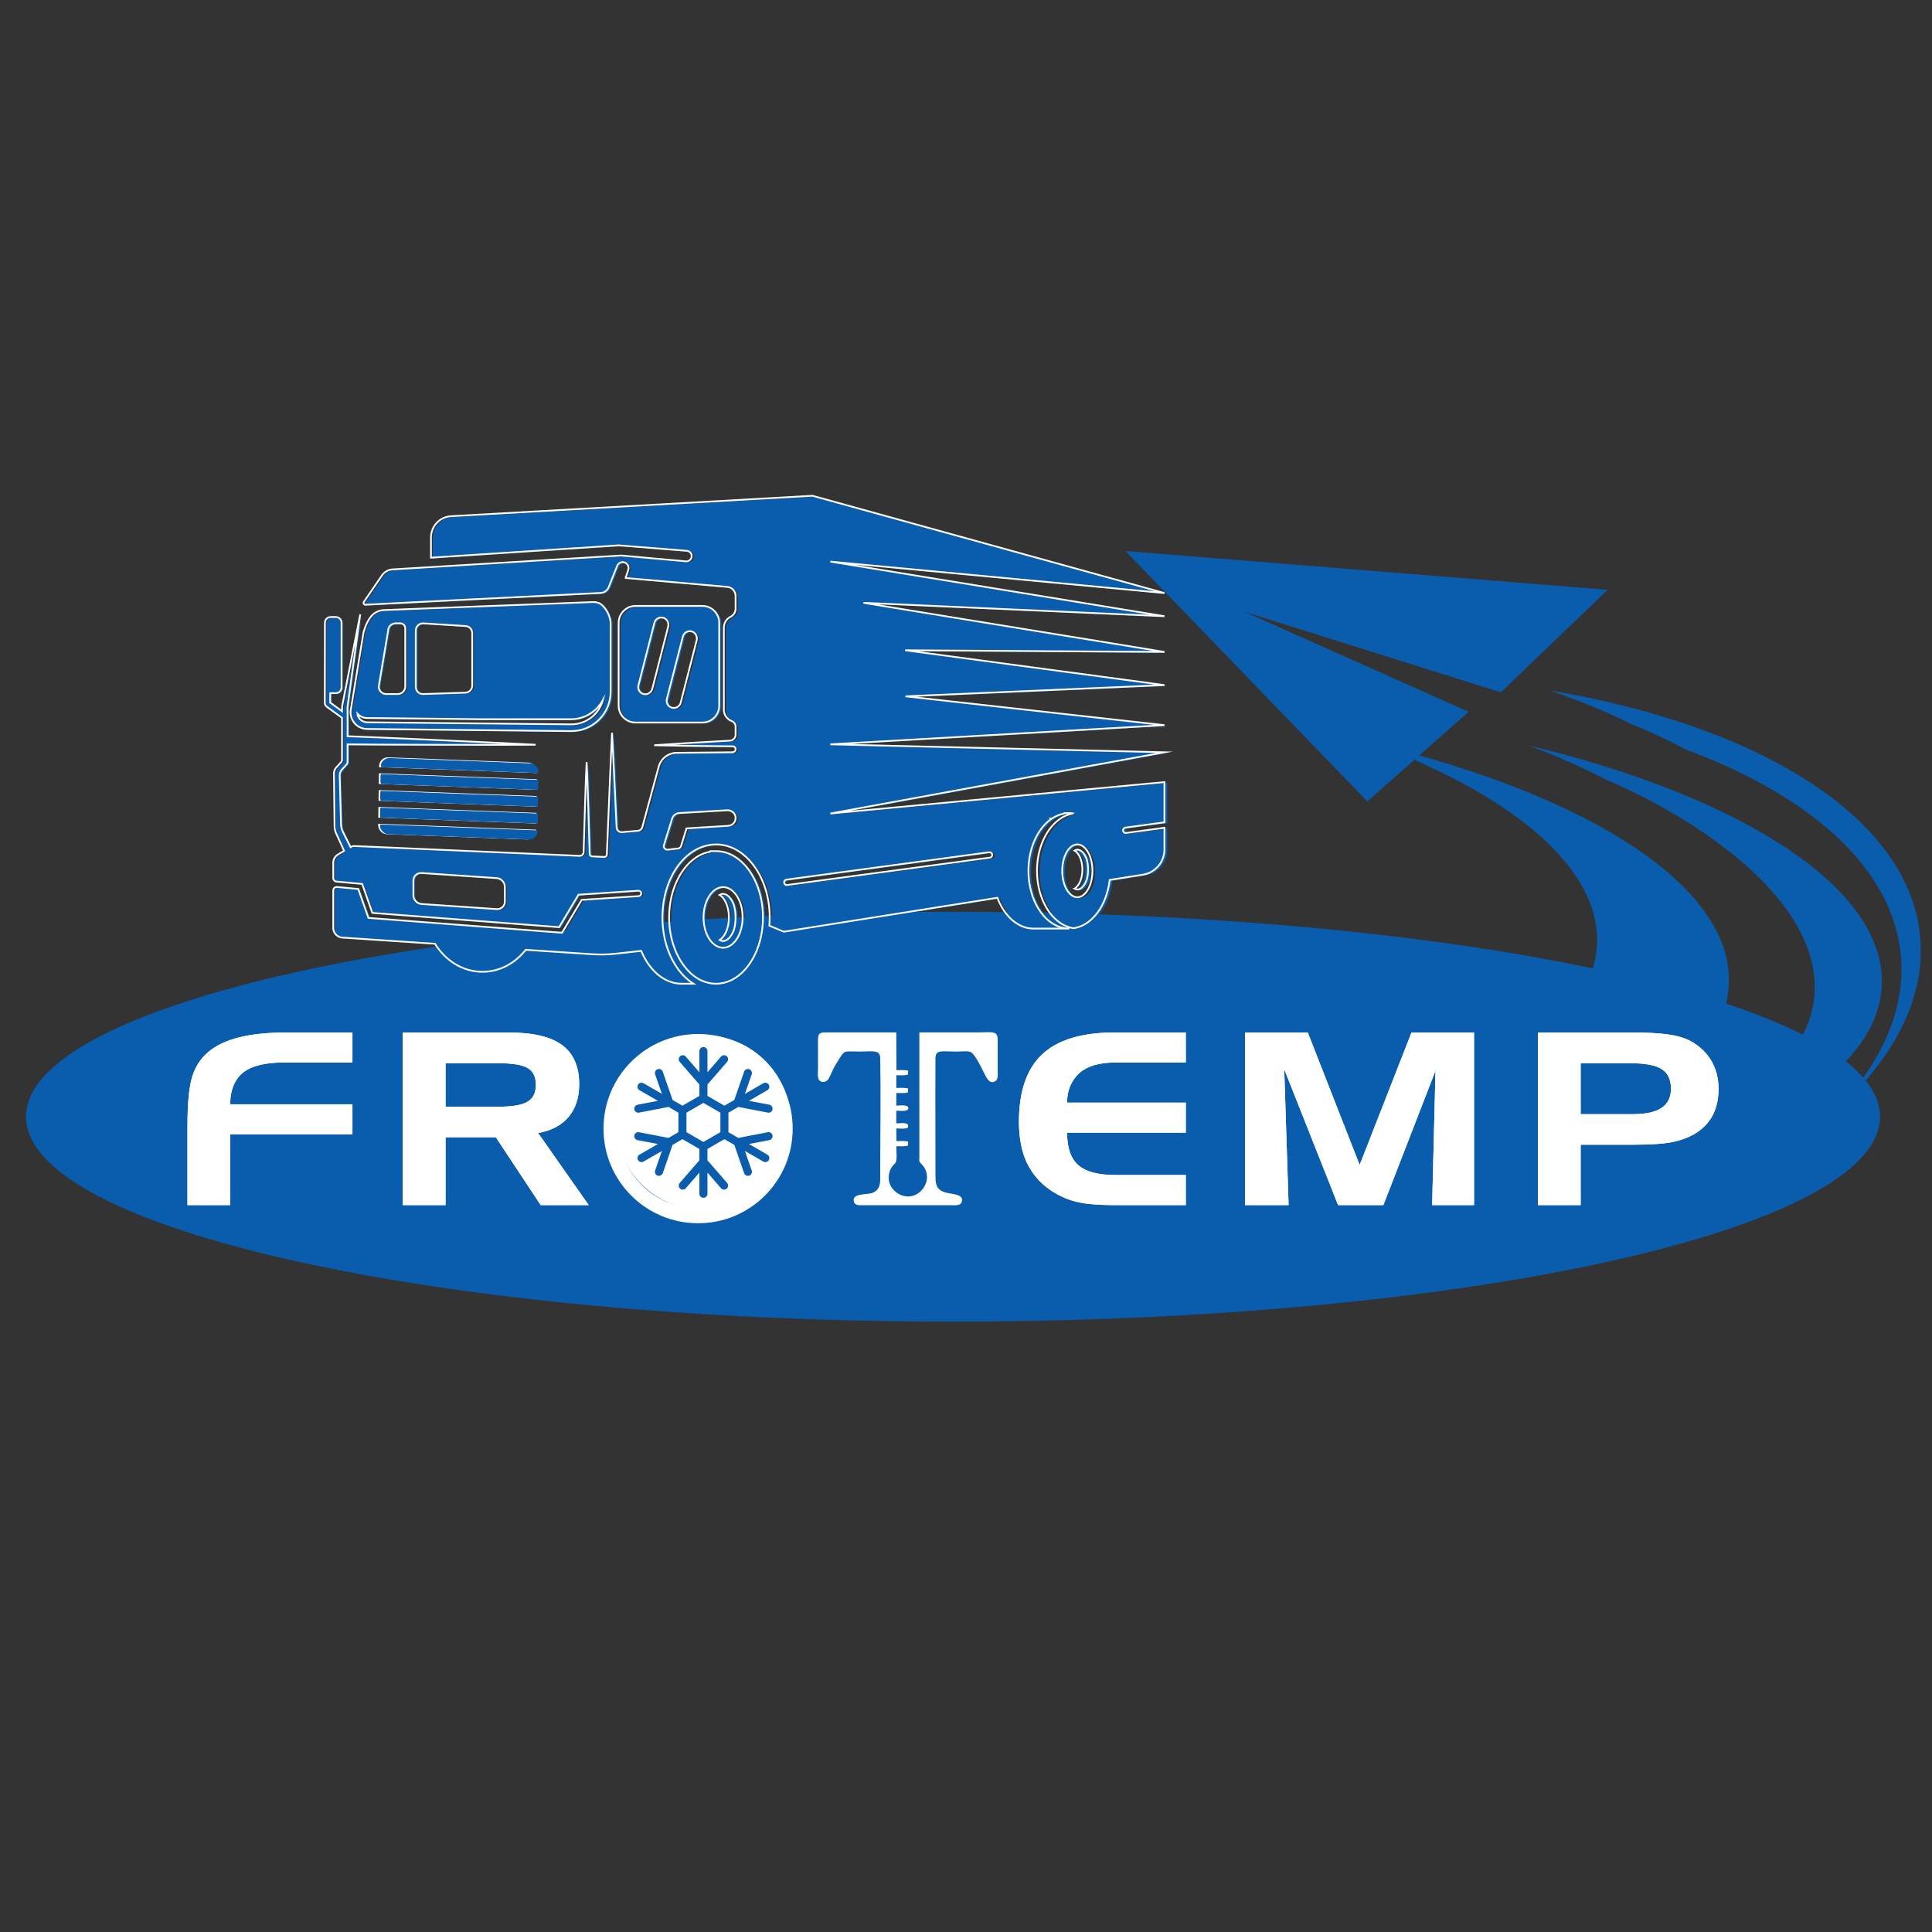 <svg xmlns="http://www.w3.org/2000/svg" xmlns:xlink="http://www.w3.org/1999/xlink" width="200" zoomAndPan="magnify" viewBox="0 0 150 150" height="200" preserveAspectRatio="xMidYMid meet" version="1.0"><rect x="0" y="0" width="150" height="150" fill="#333333" stroke="none"/><defs><clipPath id="bb7c9915da"><path d="M 21 53 L 88 53 L 88 104.789 L 21 104.789 Z M 21 53 " clip-rule="nonzero"/></clipPath><clipPath id="e928f27c90"><path d="M 31 63 L 78 63 L 78 104.789 L 31 104.789 Z M 31 63 " clip-rule="nonzero"/></clipPath><clipPath id="b7f17278a6"><path d="M 51 67 L 90 67 L 90 104.789 L 51 104.789 Z M 51 67 " clip-rule="nonzero"/></clipPath><clipPath id="b02e9f2482"><path d="M 23 36.539 L 93 36.539 L 93 79 L 23 79 Z M 23 36.539 " clip-rule="nonzero"/></clipPath></defs><path fill="#095dac" d="M 124.82 45.793 L 87.379 42.781 L 106.156 62.219 L 114.027 55.266 L 96.625 47.5 L 116.523 53.754 Z M 124.82 45.793 " fill-opacity="1" fill-rule="evenodd"/><path fill="#095dac" d="M 106.844 57.785 C 123.434 61.781 134.621 68.91 134.23 76.473 C 133.688 87.094 110.52 94.547 82.488 93.117 C 69.949 92.48 58.566 90.172 49.855 86.867 C 56.57 88.484 64.168 89.59 72.246 90 C 100.281 91.43 123.445 83.977 123.988 73.355 C 124.289 67.48 117.613 61.871 106.844 57.785 " fill-opacity="1" fill-rule="evenodd"/><path fill="#095dac" d="M 118.711 57.883 C 135.301 61.879 146.484 69.008 146.098 76.57 C 145.664 85.094 130.656 91.578 110.262 93.066 C 127.953 90.93 140.484 84.852 140.883 77.074 C 140.898 76.797 140.898 76.52 140.883 76.246 C 140.52 68.953 130.516 63 124.809 60.586 C 122.965 59.629 120.926 58.723 118.711 57.883 " fill-opacity="1" fill-rule="evenodd"/><path fill="#095dac" d="M 120.297 53.598 C 137.168 56.43 148.902 63.934 149.125 73.523 C 149.234 78.043 146.77 82.453 142.387 86.387 C 145.824 82.832 147.719 78.945 147.625 74.973 C 147.457 67.883 141.004 61.938 130.836 58.172 C 129.309 57.344 127.848 56.684 126.598 56.195 C 124.68 55.234 122.57 54.363 120.297 53.598 " fill-opacity="1" fill-rule="evenodd"/><path fill="#095dac" d="M 73.992 70.793 C 113.738 70.793 145.965 77.914 145.965 86.699 C 145.965 95.484 113.738 102.609 73.992 102.609 C 34.242 102.609 2.02 95.484 2.02 86.699 C 2.02 77.914 34.242 70.793 73.992 70.793 " fill-opacity="1" fill-rule="evenodd"/><path fill="#ffffff" d="M 61.402 87.152 C 61.402 90.898 58.363 93.934 54.609 93.934 C 50.859 93.934 47.816 90.898 47.816 87.152 C 47.816 83.406 50.859 80.371 54.609 80.371 C 58.363 80.371 61.402 83.406 61.402 87.152 Z M 61.402 87.152 " fill-opacity="1" fill-rule="nonzero"/><g clip-path="url(#bb7c9915da)"><path stroke-linecap="butt" transform="matrix(0.104, 0, 0, -0.105, -62.202, 293.721)" fill="none" stroke-linejoin="miter" d="M 1184.335 1962.809 C 1184.335 1927.214 1155.216 1898.374 1119.247 1898.374 C 1083.316 1898.374 1054.16 1927.214 1054.16 1962.809 C 1054.16 1998.405 1083.316 2027.245 1119.247 2027.245 C 1155.216 2027.245 1184.335 1998.405 1184.335 1962.809 Z M 1184.335 1962.809 " stroke="#095dac" stroke-width="17.742" stroke-opacity="1" stroke-miterlimit="10"/></g><path fill="#ffffff" d="M 61.402 87.152 C 61.402 90.898 58.363 93.934 54.609 93.934 C 50.859 93.934 47.816 90.898 47.816 87.152 C 47.816 83.406 50.859 80.371 54.609 80.371 C 58.363 80.371 61.402 83.406 61.402 87.152 Z M 61.402 87.152 " fill-opacity="1" fill-rule="nonzero"/><g clip-path="url(#e928f27c90)"><path stroke-linecap="butt" transform="matrix(0.104, 0, 0, -0.105, -62.202, 293.721)" fill="none" stroke-linejoin="miter" d="M 1184.335 1962.809 C 1184.335 1927.214 1155.216 1898.374 1119.247 1898.374 C 1083.316 1898.374 1054.16 1927.214 1054.16 1962.809 C 1054.16 1998.405 1083.316 2027.245 1119.247 2027.245 C 1155.216 2027.245 1184.335 1998.405 1184.335 1962.809 Z M 1184.335 1962.809 " stroke="#ffffff" stroke-width="11.073" stroke-opacity="1" stroke-miterlimit="10"/></g><path fill="#ffffff" d="M 55.93 87.902 L 54.613 88.66 L 53.297 87.902 L 53.297 86.387 L 54.613 85.629 L 55.93 86.387 Z M 59.609 87.906 L 57.324 88.348 L 56.555 87.902 L 56.555 86.387 L 57.324 85.941 L 59.609 86.383 C 59.633 86.387 59.652 86.391 59.672 86.391 C 59.816 86.391 59.949 86.285 59.977 86.137 C 60.008 85.969 59.898 85.805 59.73 85.77 L 58.148 85.469 L 59.574 84.645 C 59.723 84.559 59.777 84.367 59.691 84.219 C 59.605 84.07 59.414 84.02 59.262 84.105 L 58.68 84.441 C 58.676 84.441 58.676 84.441 58.676 84.445 L 57.836 84.926 L 58.363 83.41 C 58.418 83.246 58.332 83.066 58.168 83.012 C 58.008 82.957 57.828 83.043 57.773 83.203 L 57.012 85.402 L 56.242 85.844 L 54.926 85.086 L 54.926 84.203 L 56.453 82.445 C 56.566 82.312 56.551 82.117 56.422 82.004 C 56.289 81.891 56.094 81.906 55.98 82.035 L 54.926 83.25 L 54.926 81.605 C 54.926 81.434 54.785 81.293 54.613 81.293 C 54.441 81.293 54.301 81.434 54.301 81.605 L 54.301 83.25 L 53.246 82.035 C 53.133 81.906 52.938 81.891 52.805 82.004 C 52.676 82.117 52.664 82.312 52.773 82.445 L 54.301 84.203 L 54.301 85.086 L 52.984 85.844 L 52.219 85.402 L 51.457 83.203 C 51.398 83.043 51.223 82.953 51.059 83.012 C 50.895 83.066 50.809 83.246 50.863 83.41 L 51.391 84.926 L 49.965 84.105 C 49.816 84.02 49.625 84.07 49.539 84.219 C 49.453 84.367 49.504 84.559 49.652 84.645 L 50.238 84.984 C 50.238 84.984 50.242 84.984 50.242 84.984 L 51.078 85.469 L 49.5 85.77 C 49.328 85.805 49.219 85.969 49.25 86.137 C 49.281 86.285 49.41 86.391 49.559 86.391 C 49.578 86.391 49.598 86.387 49.617 86.383 L 51.906 85.941 L 52.672 86.387 L 52.672 87.902 L 51.906 88.348 L 49.617 87.906 C 49.445 87.871 49.285 87.984 49.25 88.152 C 49.219 88.32 49.328 88.484 49.5 88.52 L 51.078 88.82 L 49.652 89.645 C 49.504 89.73 49.453 89.922 49.539 90.07 C 49.598 90.168 49.703 90.227 49.809 90.227 C 49.863 90.227 49.918 90.211 49.965 90.184 L 50.543 89.852 C 50.547 89.848 50.551 89.848 50.555 89.844 L 51.391 89.363 L 50.863 90.879 C 50.809 91.043 50.895 91.223 51.059 91.277 C 51.09 91.289 51.125 91.293 51.16 91.293 C 51.289 91.293 51.41 91.215 51.457 91.086 L 52.219 88.887 L 52.984 88.445 L 54.301 89.203 L 54.301 90.086 L 52.773 91.844 C 52.664 91.977 52.676 92.172 52.805 92.285 C 52.867 92.336 52.938 92.363 53.012 92.363 C 53.098 92.363 53.184 92.324 53.246 92.254 L 54.301 91.039 L 54.301 92.684 C 54.301 92.855 54.441 92.996 54.613 92.996 C 54.785 92.996 54.926 92.855 54.926 92.684 L 54.926 91.039 L 55.98 92.254 C 56.094 92.383 56.289 92.398 56.422 92.285 C 56.551 92.172 56.566 91.977 56.453 91.844 L 54.926 90.086 L 54.926 89.203 L 56.242 88.445 L 57.012 88.887 L 57.773 91.086 C 57.816 91.215 57.938 91.293 58.066 91.293 C 58.102 91.293 58.137 91.289 58.168 91.277 C 58.332 91.223 58.418 91.043 58.363 90.879 L 57.836 89.363 L 58.676 89.844 C 58.676 89.848 58.68 89.848 58.684 89.852 L 59.262 90.184 C 59.312 90.211 59.367 90.227 59.418 90.227 C 59.527 90.227 59.633 90.168 59.691 90.07 C 59.777 89.922 59.723 89.73 59.574 89.645 L 58.148 88.82 L 59.73 88.52 C 59.898 88.484 60.008 88.32 59.977 88.152 C 59.945 87.984 59.781 87.871 59.609 87.906 " fill-opacity="1" fill-rule="nonzero"/><path fill="#095dac" d="M 55.93 87.902 L 54.613 88.66 L 53.297 87.902 L 53.297 86.387 L 54.613 85.629 L 55.93 86.387 Z M 59.609 87.906 L 57.324 88.348 L 56.555 87.902 L 56.555 86.387 L 57.324 85.941 L 59.609 86.383 C 59.633 86.387 59.652 86.391 59.672 86.391 C 59.816 86.391 59.949 86.285 59.977 86.137 C 60.008 85.969 59.898 85.805 59.73 85.77 L 58.148 85.469 L 59.574 84.645 C 59.723 84.559 59.777 84.367 59.691 84.219 C 59.605 84.07 59.414 84.02 59.262 84.105 L 58.68 84.441 C 58.676 84.441 58.676 84.441 58.676 84.445 L 57.836 84.926 L 58.363 83.41 C 58.418 83.246 58.332 83.066 58.168 83.012 C 58.008 82.957 57.828 83.043 57.773 83.203 L 57.012 85.402 L 56.242 85.844 L 54.926 85.086 L 54.926 84.203 L 56.453 82.445 C 56.566 82.312 56.551 82.117 56.422 82.004 C 56.289 81.891 56.094 81.906 55.98 82.035 L 54.926 83.25 L 54.926 81.605 C 54.926 81.434 54.785 81.293 54.613 81.293 C 54.441 81.293 54.301 81.434 54.301 81.605 L 54.301 83.25 L 53.246 82.035 C 53.133 81.906 52.938 81.891 52.805 82.004 C 52.676 82.117 52.664 82.312 52.773 82.445 L 54.301 84.203 L 54.301 85.086 L 52.984 85.844 L 52.219 85.402 L 51.457 83.203 C 51.398 83.043 51.223 82.953 51.059 83.012 C 50.895 83.066 50.809 83.246 50.863 83.41 L 51.391 84.926 L 49.965 84.105 C 49.816 84.02 49.625 84.07 49.539 84.219 C 49.453 84.367 49.504 84.559 49.652 84.645 L 50.238 84.984 C 50.238 84.984 50.242 84.984 50.242 84.984 L 51.078 85.469 L 49.5 85.77 C 49.328 85.805 49.219 85.969 49.25 86.137 C 49.281 86.285 49.41 86.391 49.559 86.391 C 49.578 86.391 49.598 86.387 49.617 86.383 L 51.906 85.941 L 52.672 86.387 L 52.672 87.902 L 51.906 88.348 L 49.617 87.906 C 49.445 87.871 49.285 87.984 49.25 88.152 C 49.219 88.32 49.328 88.484 49.5 88.52 L 51.078 88.82 L 49.652 89.645 C 49.504 89.73 49.453 89.922 49.539 90.07 C 49.598 90.168 49.703 90.227 49.809 90.227 C 49.863 90.227 49.918 90.211 49.965 90.184 L 50.543 89.852 C 50.547 89.848 50.551 89.848 50.555 89.844 L 51.391 89.363 L 50.863 90.879 C 50.809 91.043 50.895 91.223 51.059 91.277 C 51.09 91.289 51.125 91.293 51.16 91.293 C 51.289 91.293 51.41 91.215 51.457 91.086 L 52.219 88.887 L 52.984 88.445 L 54.301 89.203 L 54.301 90.086 L 52.773 91.844 C 52.664 91.977 52.676 92.172 52.805 92.285 C 52.867 92.336 52.938 92.363 53.012 92.363 C 53.098 92.363 53.184 92.324 53.246 92.254 L 54.301 91.039 L 54.301 92.684 C 54.301 92.855 54.441 92.996 54.613 92.996 C 54.785 92.996 54.926 92.855 54.926 92.684 L 54.926 91.039 L 55.98 92.254 C 56.094 92.383 56.289 92.398 56.422 92.285 C 56.551 92.172 56.566 91.977 56.453 91.844 L 54.926 90.086 L 54.926 89.203 L 56.242 88.445 L 57.012 88.887 L 57.773 91.086 C 57.816 91.215 57.938 91.293 58.066 91.293 C 58.102 91.293 58.137 91.289 58.168 91.277 C 58.332 91.223 58.418 91.043 58.363 90.879 L 57.836 89.363 L 58.676 89.844 C 58.676 89.848 58.68 89.848 58.684 89.852 L 59.262 90.184 C 59.312 90.211 59.367 90.227 59.418 90.227 C 59.527 90.227 59.633 90.168 59.691 90.07 C 59.777 89.922 59.723 89.73 59.574 89.645 L 58.148 88.82 L 59.73 88.52 C 59.898 88.484 60.008 88.32 59.977 88.152 C 59.945 87.984 59.781 87.871 59.609 87.906 " fill-opacity="1" fill-rule="nonzero"/><path fill="#ffffff" d="M 14.555 87.398 C 14.555 85.684 14.676 84.426 14.91 83.633 C 15.152 82.836 15.57 82.184 16.168 81.676 C 16.766 81.168 17.566 80.789 18.57 80.539 C 19.574 80.285 20.824 80.16 22.312 80.16 L 27.363 80.16 L 27.363 82.492 L 22.027 82.492 C 20.59 82.492 19.539 82.75 18.883 83.266 C 18.562 83.52 18.312 83.859 18.137 84.273 C 17.961 84.695 17.871 85.184 17.871 85.738 L 27.363 85.738 L 27.363 88.074 L 17.871 88.074 L 17.871 93.562 L 14.555 93.562 Z M 38.664 82.547 L 34.594 82.547 L 34.594 85.926 L 38.664 85.926 C 39.75 85.926 40.512 85.801 40.949 85.543 C 41.387 85.289 41.605 84.852 41.605 84.227 C 41.605 83.613 41.395 83.18 40.98 82.926 C 40.566 82.676 39.793 82.547 38.664 82.547 Z M 31.273 80.16 L 39.445 80.16 C 41.359 80.16 42.758 80.484 43.641 81.137 C 44.523 81.785 44.969 82.805 44.969 84.191 C 44.969 85.219 44.695 86.059 44.152 86.711 C 43.609 87.359 42.816 87.781 41.781 87.969 L 45.707 93.562 L 41.977 93.562 L 38.496 88.297 L 34.594 88.297 L 34.594 93.562 L 31.273 93.562 Z M 31.273 80.16 " fill-opacity="1" fill-rule="nonzero"/><path fill="#ffffff" d="M 14.555 87.398 C 14.555 85.684 14.676 84.426 14.91 83.633 C 15.152 82.836 15.57 82.184 16.168 81.676 C 16.766 81.168 17.566 80.789 18.57 80.539 C 19.574 80.285 20.824 80.16 22.312 80.16 L 27.363 80.16 L 27.363 82.492 L 22.027 82.492 C 20.59 82.492 19.539 82.75 18.883 83.266 C 18.562 83.52 18.312 83.859 18.137 84.273 C 17.961 84.695 17.871 85.184 17.871 85.738 L 27.363 85.738 L 27.363 88.074 L 17.871 88.074 L 17.871 93.562 L 14.555 93.562 Z M 38.664 82.547 L 34.594 82.547 L 34.594 85.926 L 38.664 85.926 C 39.75 85.926 40.512 85.801 40.949 85.543 C 41.387 85.289 41.605 84.852 41.605 84.227 C 41.605 83.613 41.395 83.18 40.98 82.926 C 40.566 82.676 39.793 82.547 38.664 82.547 Z M 31.273 80.16 L 39.445 80.16 C 41.359 80.16 42.758 80.484 43.641 81.137 C 44.523 81.785 44.969 82.805 44.969 84.191 C 44.969 85.219 44.695 86.059 44.152 86.711 C 43.609 87.359 42.816 87.781 41.781 87.969 L 45.707 93.562 L 41.977 93.562 L 38.496 88.297 L 34.594 88.297 L 34.594 93.562 L 31.273 93.562 Z M 31.273 80.16 " fill-opacity="1" fill-rule="nonzero"/><path fill="#ffffff" d="M 86.598 82.492 C 85.398 82.492 84.484 82.746 83.859 83.262 C 83.543 83.527 83.301 83.859 83.121 84.254 C 82.941 84.645 82.848 85.098 82.848 85.609 L 92.066 85.609 L 92.066 87.941 L 82.848 87.941 C 82.848 89.109 83.137 89.949 83.719 90.461 C 84.301 90.973 85.262 91.227 86.605 91.227 L 92.066 91.227 L 92.066 93.562 L 86.453 93.562 C 85.84 93.562 85.289 93.539 84.801 93.496 C 84.312 93.457 83.891 93.387 83.535 93.297 C 82.82 93.113 82.152 92.812 81.535 92.387 C 80.742 91.844 80.133 91.133 79.711 90.25 C 79.512 89.816 79.359 89.336 79.262 88.816 C 79.164 88.297 79.109 87.723 79.109 87.098 C 79.109 84.727 79.715 82.977 80.922 81.852 C 82.125 80.723 84.004 80.16 86.547 80.16 L 92.066 80.16 L 92.066 82.492 Z M 86.598 82.492 " fill-opacity="1" fill-rule="nonzero"/><path fill="#ffffff" d="M 86.598 82.492 C 85.398 82.492 84.484 82.746 83.859 83.262 C 83.543 83.527 83.301 83.859 83.121 84.254 C 82.941 84.645 82.848 85.098 82.848 85.609 L 92.066 85.609 L 92.066 87.941 L 82.848 87.941 C 82.848 89.109 83.137 89.949 83.719 90.461 C 84.301 90.973 85.262 91.227 86.605 91.227 L 92.066 91.227 L 92.066 93.562 L 86.453 93.562 C 85.84 93.562 85.289 93.539 84.801 93.496 C 84.312 93.457 83.891 93.387 83.535 93.297 C 82.82 93.113 82.152 92.812 81.535 92.387 C 80.742 91.844 80.133 91.133 79.711 90.25 C 79.512 89.816 79.359 89.336 79.262 88.816 C 79.164 88.297 79.109 87.723 79.109 87.098 C 79.109 84.727 79.715 82.977 80.922 81.852 C 82.125 80.723 84.004 80.16 86.547 80.16 L 92.066 80.16 L 92.066 82.492 Z M 86.598 82.492 " fill-opacity="1" fill-rule="nonzero"/><path fill="#ffffff" d="M 96.66 80.16 L 101.535 80.16 L 105.562 90.445 L 109.59 80.16 L 114.445 80.16 L 114.445 93.562 L 111.191 93.562 L 111.453 83.125 L 107.406 93.562 L 103.887 93.562 L 99.707 83.016 L 100.047 93.562 L 96.66 93.562 Z M 96.66 80.16 " fill-opacity="1" fill-rule="nonzero"/><path fill="#ffffff" d="M 96.66 80.16 L 101.535 80.16 L 105.562 90.445 L 109.59 80.16 L 114.445 80.16 L 114.445 93.562 L 111.191 93.562 L 111.453 83.125 L 107.406 93.562 L 103.887 93.562 L 99.707 83.016 L 100.047 93.562 L 96.66 93.562 Z M 96.66 80.16 " fill-opacity="1" fill-rule="nonzero"/><path fill="#ffffff" d="M 119.402 80.16 L 126.609 80.16 C 127.816 80.16 128.785 80.211 129.508 80.312 C 130.23 80.418 130.812 80.586 131.246 80.824 C 131.945 81.207 132.488 81.719 132.863 82.352 C 133.238 82.988 133.426 83.711 133.426 84.527 C 133.426 85.324 133.277 86.012 132.977 86.586 C 132.676 87.164 132.219 87.641 131.602 88.016 C 131.094 88.32 130.504 88.539 129.828 88.672 C 129.16 88.809 128.129 88.875 126.746 88.875 L 122.723 88.875 L 122.723 93.562 L 119.402 93.562 Z M 126.566 82.547 L 122.723 82.547 L 122.723 86.504 L 126.77 86.504 C 127.773 86.504 128.516 86.344 129.004 86.016 C 129.492 85.691 129.734 85.195 129.734 84.527 C 129.734 83.82 129.496 83.316 129.016 83.008 C 128.535 82.699 127.719 82.547 126.566 82.547 " fill-opacity="1" fill-rule="nonzero"/><path fill="#ffffff" d="M 119.402 80.16 L 126.609 80.16 C 127.816 80.16 128.785 80.211 129.508 80.312 C 130.23 80.418 130.812 80.586 131.246 80.824 C 131.945 81.207 132.488 81.719 132.863 82.352 C 133.238 82.988 133.426 83.711 133.426 84.527 C 133.426 85.324 133.277 86.012 132.977 86.586 C 132.676 87.164 132.219 87.641 131.602 88.016 C 131.094 88.32 130.504 88.539 129.828 88.672 C 129.16 88.809 128.129 88.875 126.746 88.875 L 122.723 88.875 L 122.723 93.562 L 119.402 93.562 Z M 126.566 82.547 L 122.723 82.547 L 122.723 86.504 L 126.77 86.504 C 127.773 86.504 128.516 86.344 129.004 86.016 C 129.492 85.691 129.734 85.195 129.734 84.527 C 129.734 83.82 129.496 83.316 129.016 83.008 C 128.535 82.699 127.719 82.547 126.566 82.547 " fill-opacity="1" fill-rule="nonzero"/><path fill="#ffffff" d="M 71.379 80.156 L 71.379 89.176 C 71.379 89.395 71.383 89.613 71.379 89.836 C 71.375 90.133 71.332 90.172 71.52 90.352 C 72.711 91.508 71.336 93.438 69.875 92.75 C 69.359 92.508 68.828 91.895 69.051 91.035 C 69.09 90.879 69.152 90.742 69.234 90.613 C 69.336 90.449 69.465 90.387 69.539 90.258 C 69.672 90.02 69.578 89.312 69.594 88.992 C 69.879 88.992 70.258 89.02 70.488 88.945 L 70.512 88.641 C 70.254 88.559 69.895 88.594 69.602 88.594 L 69.586 87.613 C 69.871 87.613 70.23 87.664 70.477 87.566 C 70.672 87.07 69.98 87.219 69.586 87.219 L 69.586 86.234 C 69.824 86.234 70.496 86.332 70.523 86.062 C 70.555 85.719 69.848 85.84 69.586 85.84 L 69.59 84.859 C 69.895 84.859 70.258 84.895 70.496 84.812 L 70.504 84.512 C 70.262 84.438 69.867 84.465 69.586 84.465 L 69.59 83.48 C 69.871 83.48 70.266 83.512 70.488 83.434 L 70.512 83.133 C 70.262 83.055 69.883 83.086 69.598 83.086 L 69.586 80.156 L 64.113 80.156 C 63.664 80.152 63.512 80.242 63.508 80.695 C 63.504 81.43 63.512 82.172 63.512 82.91 C 63.512 83.203 63.438 83.695 63.613 83.879 C 63.82 84.098 64.199 84.004 64.34 83.746 C 64.672 83.113 64.598 83.086 65.102 82.293 C 65.613 81.488 65.512 81.641 66.664 81.641 C 67.805 81.641 68.328 81.473 68.34 82.156 C 68.395 85.07 68.34 88.043 68.34 90.965 C 68.34 91.746 68.422 92.305 67.777 92.598 C 67.348 92.793 66.105 92.594 66.297 93.305 C 66.383 93.633 66.793 93.57 67.133 93.57 L 73.738 93.57 C 74.086 93.57 74.543 93.645 74.66 93.34 C 74.918 92.66 73.797 92.738 73.285 92.547 C 72.605 92.293 72.629 91.809 72.629 91.012 C 72.629 88.074 72.613 85.137 72.629 82.199 C 72.629 81.473 73.055 81.641 74.211 81.641 C 75.316 81.641 75.34 81.453 75.832 82.234 C 76.488 83.281 76.672 84.348 77.301 83.922 C 77.531 83.77 77.457 83.281 77.457 82.957 C 77.457 82.219 77.457 81.48 77.461 80.742 C 77.461 79.984 77.055 80.156 75.816 80.156 C 74.336 80.156 72.859 80.152 71.379 80.156 Z M 71.379 80.156 " fill-opacity="1" fill-rule="evenodd"/><g clip-path="url(#b7f17278a6)"><path stroke-linecap="butt" transform="matrix(0.676, 0, 0, -0.675, -62.202, 293.721)" fill="none" stroke-linejoin="miter" d="M 197.467 316.244 L 197.467 302.888 C 197.467 302.564 197.473 302.24 197.467 301.91 C 197.461 301.471 197.398 301.413 197.675 301.147 C 199.436 299.435 197.404 296.577 195.244 297.595 C 194.482 297.954 193.696 298.862 194.026 300.135 C 194.083 300.366 194.176 300.568 194.297 300.759 C 194.447 301.002 194.638 301.095 194.747 301.286 C 194.944 301.639 194.805 302.685 194.828 303.16 C 195.25 303.16 195.81 303.119 196.151 303.229 L 196.185 303.68 C 195.804 303.802 195.273 303.75 194.84 303.75 L 194.817 305.202 C 195.238 305.202 195.769 305.126 196.133 305.271 C 196.422 306.006 195.4 305.786 194.817 305.786 L 194.817 307.244 C 195.169 307.244 196.162 307.099 196.203 307.498 C 196.249 308.007 195.204 307.828 194.817 307.828 L 194.822 309.28 C 195.273 309.28 195.81 309.228 196.162 309.349 L 196.174 309.794 C 195.816 309.904 195.232 309.864 194.817 309.864 L 194.822 311.321 C 195.238 311.321 195.821 311.275 196.151 311.391 L 196.185 311.836 C 195.816 311.952 195.256 311.906 194.834 311.906 L 194.817 316.244 L 186.727 316.244 C 186.063 316.25 185.837 316.117 185.832 315.446 C 185.826 314.358 185.837 313.259 185.837 312.166 C 185.837 311.732 185.728 311.003 185.988 310.731 C 186.294 310.408 186.854 310.546 187.062 310.928 C 187.552 311.865 187.443 311.906 188.188 313.08 C 188.944 314.271 188.794 314.046 190.497 314.046 C 192.184 314.046 192.957 314.295 192.975 313.282 C 193.055 308.967 192.975 304.565 192.975 300.239 C 192.975 299.082 193.096 298.255 192.143 297.821 C 191.508 297.532 189.672 297.827 189.955 296.774 C 190.082 296.288 190.688 296.381 191.19 296.381 L 200.955 296.381 C 201.469 296.381 202.144 296.271 202.318 296.722 C 202.699 297.728 201.041 297.613 200.285 297.896 C 199.28 298.272 199.315 298.989 199.315 300.169 C 199.315 304.519 199.292 308.869 199.315 313.219 C 199.315 314.295 199.944 314.046 201.654 314.046 C 203.288 314.046 203.322 314.324 204.05 313.167 C 205.02 311.616 205.291 310.037 206.221 310.668 C 206.562 310.893 206.452 311.616 206.452 312.097 C 206.452 313.19 206.452 314.283 206.458 315.376 C 206.458 316.498 205.857 316.244 204.027 316.244 C 201.838 316.244 199.656 316.25 197.467 316.244 Z M 197.467 316.244 " stroke="#095dac" stroke-width="0.567" stroke-opacity="1" stroke-miterlimit="22.926"/></g><path fill="#ffffff" d="M 71.379 80.156 L 71.379 89.176 C 71.379 89.395 71.383 89.613 71.379 89.836 C 71.375 90.133 71.332 90.172 71.52 90.352 C 72.711 91.508 71.336 93.438 69.875 92.75 C 69.359 92.508 68.828 91.895 69.051 91.035 C 69.09 90.879 69.152 90.742 69.234 90.613 C 69.336 90.449 69.465 90.387 69.539 90.258 C 69.672 90.02 69.578 89.312 69.594 88.992 C 69.879 88.992 70.258 89.02 70.488 88.945 L 70.512 88.641 C 70.254 88.559 69.895 88.594 69.602 88.594 L 69.586 87.613 C 69.871 87.613 70.23 87.664 70.477 87.566 C 70.672 87.07 69.98 87.219 69.586 87.219 L 69.586 86.234 C 69.824 86.234 70.496 86.332 70.523 86.062 C 70.555 85.719 69.848 85.84 69.586 85.84 L 69.59 84.859 C 69.895 84.859 70.258 84.895 70.496 84.812 L 70.504 84.512 C 70.262 84.438 69.867 84.465 69.586 84.465 L 69.59 83.48 C 69.871 83.48 70.266 83.512 70.488 83.434 L 70.512 83.133 C 70.262 83.055 69.883 83.086 69.598 83.086 L 69.586 80.156 L 64.113 80.156 C 63.664 80.152 63.512 80.242 63.508 80.695 C 63.504 81.43 63.512 82.172 63.512 82.91 C 63.512 83.203 63.438 83.695 63.613 83.879 C 63.82 84.098 64.199 84.004 64.34 83.746 C 64.672 83.113 64.598 83.086 65.102 82.293 C 65.613 81.488 65.512 81.641 66.664 81.641 C 67.805 81.641 68.328 81.473 68.34 82.156 C 68.395 85.07 68.34 88.043 68.34 90.965 C 68.34 91.746 68.422 92.305 67.777 92.598 C 67.348 92.793 66.105 92.594 66.297 93.305 C 66.383 93.633 66.793 93.57 67.133 93.57 L 73.738 93.57 C 74.086 93.57 74.543 93.645 74.66 93.34 C 74.918 92.66 73.797 92.738 73.285 92.547 C 72.605 92.293 72.629 91.809 72.629 91.012 C 72.629 88.074 72.613 85.137 72.629 82.199 C 72.629 81.473 73.055 81.641 74.211 81.641 C 75.316 81.641 75.34 81.453 75.832 82.234 C 76.488 83.281 76.672 84.348 77.301 83.922 C 77.531 83.77 77.457 83.281 77.457 82.957 C 77.457 82.219 77.457 81.48 77.461 80.742 C 77.461 79.984 77.055 80.156 75.816 80.156 C 74.336 80.156 72.859 80.152 71.379 80.156 " fill-opacity="1" fill-rule="evenodd"/><path fill="#095dac" d="M 84.582 66.781 C 84.422 66.316 84.133 66.031 83.863 66.031 C 83.785 66.031 83.711 66.051 83.633 66.098 C 83.957 66.281 84.246 66.84 84.246 67.578 C 84.246 68.328 83.953 68.855 83.656 69.043 C 83.652 69.051 83.645 69.055 83.633 69.059 C 83.711 69.102 83.789 69.125 83.863 69.125 C 83.949 69.125 84.035 69.098 84.117 69.043 C 84.297 68.93 84.473 68.691 84.586 68.359 C 84.652 68.121 84.688 67.855 84.688 67.578 C 84.688 67.293 84.648 67.027 84.582 66.781 Z M 57.156 70.348 C 56.969 69.797 56.625 69.461 56.309 69.461 C 56.219 69.461 56.125 69.488 56.035 69.539 C 56.418 69.758 56.762 70.418 56.762 71.293 C 56.762 72.176 56.414 72.801 56.066 73.023 C 56.055 73.031 56.047 73.035 56.039 73.043 C 56.125 73.098 56.219 73.125 56.309 73.125 C 56.41 73.125 56.512 73.09 56.609 73.023 C 56.82 72.891 57.027 72.609 57.164 72.215 C 57.242 71.93 57.281 71.621 57.281 71.293 C 57.281 70.957 57.238 70.637 57.156 70.348 M 57.156 70.348 C 56.969 69.797 56.625 69.461 56.309 69.461 C 56.219 69.461 56.125 69.488 56.035 69.539 C 56.418 69.758 56.762 70.418 56.762 71.293 C 56.762 72.176 56.414 72.801 56.066 73.023 C 56.055 73.031 56.047 73.035 56.039 73.043 C 56.125 73.098 56.219 73.125 56.309 73.125 C 56.41 73.125 56.512 73.09 56.609 73.023 C 56.82 72.891 57.027 72.609 57.164 72.215 C 57.242 71.93 57.281 71.621 57.281 71.293 C 57.281 70.957 57.238 70.637 57.156 70.348 M 57.156 70.348 C 56.969 69.797 56.625 69.461 56.309 69.461 C 56.219 69.461 56.125 69.488 56.035 69.539 C 56.418 69.758 56.762 70.418 56.762 71.293 C 56.762 72.176 56.414 72.801 56.066 73.023 C 56.055 73.031 56.047 73.035 56.039 73.043 C 56.125 73.098 56.219 73.125 56.309 73.125 C 56.41 73.125 56.512 73.09 56.609 73.023 C 56.82 72.891 57.027 72.609 57.164 72.215 C 57.242 71.93 57.281 71.621 57.281 71.293 C 57.281 70.957 57.238 70.637 57.156 70.348 M 57.156 70.348 C 56.969 69.797 56.625 69.461 56.309 69.461 C 56.219 69.461 56.125 69.488 56.035 69.539 C 56.418 69.758 56.762 70.418 56.762 71.293 C 56.762 72.176 56.414 72.801 56.066 73.023 C 56.055 73.031 56.047 73.035 56.039 73.043 C 56.125 73.098 56.219 73.125 56.309 73.125 C 56.41 73.125 56.512 73.09 56.609 73.023 C 56.82 72.891 57.027 72.609 57.164 72.215 C 57.242 71.93 57.281 71.621 57.281 71.293 C 57.281 70.957 57.238 70.637 57.156 70.348 M 57.156 70.348 C 56.969 69.797 56.625 69.461 56.309 69.461 C 56.219 69.461 56.125 69.488 56.035 69.539 C 56.418 69.758 56.762 70.418 56.762 71.293 C 56.762 72.176 56.414 72.801 56.066 73.023 C 56.055 73.031 56.047 73.035 56.039 73.043 C 56.125 73.098 56.219 73.125 56.309 73.125 C 56.41 73.125 56.512 73.09 56.609 73.023 C 56.82 72.891 57.027 72.609 57.164 72.215 C 57.242 71.93 57.281 71.621 57.281 71.293 C 57.281 70.957 57.238 70.637 57.156 70.348 M 57.156 70.348 C 56.969 69.797 56.625 69.461 56.309 69.461 C 56.219 69.461 56.125 69.488 56.035 69.539 C 56.418 69.758 56.762 70.418 56.762 71.293 C 56.762 72.176 56.414 72.801 56.066 73.023 C 56.055 73.031 56.047 73.035 56.039 73.043 C 56.125 73.098 56.219 73.125 56.309 73.125 C 56.41 73.125 56.512 73.09 56.609 73.023 C 56.82 72.891 57.027 72.609 57.164 72.215 C 57.242 71.93 57.281 71.621 57.281 71.293 C 57.281 70.957 57.238 70.637 57.156 70.348 M 57.156 70.348 C 56.969 69.797 56.625 69.461 56.309 69.461 C 56.219 69.461 56.125 69.488 56.035 69.539 C 56.418 69.758 56.762 70.418 56.762 71.293 C 56.762 72.176 56.414 72.801 56.066 73.023 C 56.055 73.031 56.047 73.035 56.039 73.043 C 56.125 73.098 56.219 73.125 56.309 73.125 C 56.41 73.125 56.512 73.09 56.609 73.023 C 56.82 72.891 57.027 72.609 57.164 72.215 C 57.242 71.93 57.281 71.621 57.281 71.293 C 57.281 70.957 57.238 70.637 57.156 70.348 M 57.156 70.348 C 56.969 69.797 56.625 69.461 56.309 69.461 C 56.219 69.461 56.125 69.488 56.035 69.539 C 56.418 69.758 56.762 70.418 56.762 71.293 C 56.762 72.176 56.414 72.801 56.066 73.023 C 56.055 73.031 56.047 73.035 56.039 73.043 C 56.125 73.098 56.219 73.125 56.309 73.125 C 56.41 73.125 56.512 73.09 56.609 73.023 C 56.82 72.891 57.027 72.609 57.164 72.215 C 57.242 71.93 57.281 71.621 57.281 71.293 C 57.281 70.957 57.238 70.637 57.156 70.348 M 57.156 70.348 C 56.969 69.797 56.625 69.461 56.309 69.461 C 56.219 69.461 56.125 69.488 56.035 69.539 C 56.418 69.758 56.762 70.418 56.762 71.293 C 56.762 72.176 56.414 72.801 56.066 73.023 C 56.055 73.031 56.047 73.035 56.039 73.043 C 56.125 73.098 56.219 73.125 56.309 73.125 C 56.41 73.125 56.512 73.09 56.609 73.023 C 56.82 72.891 57.027 72.609 57.164 72.215 C 57.242 71.93 57.281 71.621 57.281 71.293 C 57.281 70.957 57.238 70.637 57.156 70.348 Z M 56.309 69.461 C 56.219 69.461 56.125 69.488 56.035 69.539 C 56.418 69.758 56.762 70.418 56.762 71.293 C 56.762 72.176 56.414 72.801 56.066 73.023 C 56.055 73.031 56.047 73.035 56.039 73.043 C 56.125 73.098 56.219 73.125 56.309 73.125 C 56.41 73.125 56.512 73.09 56.609 73.023 C 56.82 72.891 57.027 72.609 57.164 72.215 C 57.242 71.93 57.281 71.621 57.281 71.293 C 57.281 70.957 57.238 70.637 57.156 70.348 C 56.969 69.797 56.625 69.461 56.309 69.461 Z M 56.895 73.461 C 56.715 73.578 56.516 73.645 56.309 73.645 C 56.215 73.645 56.125 73.629 56.035 73.605 C 55.523 73.461 55.102 72.926 54.906 72.203 C 54.836 71.941 54.797 71.656 54.789 71.355 C 54.789 71.336 54.789 71.312 54.789 71.293 C 54.789 70.949 54.836 70.625 54.922 70.332 C 55.121 69.637 55.535 69.117 56.035 68.977 C 56.125 68.953 56.215 68.938 56.309 68.938 C 57.148 68.938 57.828 69.992 57.828 71.293 C 57.828 72.27 57.441 73.105 56.895 73.461 Z M 55.762 66.145 L 55.32 66.145 C 55.309 66.16 55.297 66.176 55.289 66.191 C 54.988 66.246 54.699 66.352 54.426 66.5 C 53.074 67.254 52.113 69.113 52.113 71.293 C 52.113 72.121 52.254 72.906 52.504 73.602 C 52.906 74.727 53.59 75.617 54.426 76.082 C 54.84 76.309 55.293 76.438 55.762 76.438 C 57.434 76.438 58.84 74.855 59.273 72.695 C 59.336 72.387 59.379 72.059 59.398 71.723 C 59.406 71.582 59.41 71.438 59.41 71.293 C 59.41 68.449 57.777 66.145 55.762 66.145 Z M 57.156 70.348 C 56.969 69.797 56.625 69.461 56.309 69.461 C 56.219 69.461 56.125 69.488 56.035 69.539 C 56.418 69.758 56.762 70.418 56.762 71.293 C 56.762 72.176 56.414 72.801 56.066 73.023 C 56.055 73.031 56.047 73.035 56.039 73.043 C 56.125 73.098 56.219 73.125 56.309 73.125 C 56.41 73.125 56.512 73.09 56.609 73.023 C 56.82 72.891 57.027 72.609 57.164 72.215 C 57.242 71.93 57.281 71.621 57.281 71.293 C 57.281 70.957 57.238 70.637 57.156 70.348 M 57.156 70.348 C 56.969 69.797 56.625 69.461 56.309 69.461 C 56.219 69.461 56.125 69.488 56.035 69.539 C 56.418 69.758 56.762 70.418 56.762 71.293 C 56.762 72.176 56.414 72.801 56.066 73.023 C 56.055 73.031 56.047 73.035 56.039 73.043 C 56.125 73.098 56.219 73.125 56.309 73.125 C 56.41 73.125 56.512 73.09 56.609 73.023 C 56.82 72.891 57.027 72.609 57.164 72.215 C 57.242 71.93 57.281 71.621 57.281 71.293 C 57.281 70.957 57.238 70.637 57.156 70.348 M 57.156 70.348 C 56.969 69.797 56.625 69.461 56.309 69.461 C 56.219 69.461 56.125 69.488 56.035 69.539 C 56.418 69.758 56.762 70.418 56.762 71.293 C 56.762 72.176 56.414 72.801 56.066 73.023 C 56.055 73.031 56.047 73.035 56.039 73.043 C 56.125 73.098 56.219 73.125 56.309 73.125 C 56.41 73.125 56.512 73.09 56.609 73.023 C 56.82 72.891 57.027 72.609 57.164 72.215 C 57.242 71.93 57.281 71.621 57.281 71.293 C 57.281 70.957 57.238 70.637 57.156 70.348 M 57.156 70.348 C 56.969 69.797 56.625 69.461 56.309 69.461 C 56.219 69.461 56.125 69.488 56.035 69.539 C 56.418 69.758 56.762 70.418 56.762 71.293 C 56.762 72.176 56.414 72.801 56.066 73.023 C 56.055 73.031 56.047 73.035 56.039 73.043 C 56.125 73.098 56.219 73.125 56.309 73.125 C 56.41 73.125 56.512 73.09 56.609 73.023 C 56.82 72.891 57.027 72.609 57.164 72.215 C 57.242 71.93 57.281 71.621 57.281 71.293 C 57.281 70.957 57.238 70.637 57.156 70.348 M 57.156 70.348 C 56.969 69.797 56.625 69.461 56.309 69.461 C 56.219 69.461 56.125 69.488 56.035 69.539 C 56.418 69.758 56.762 70.418 56.762 71.293 C 56.762 72.176 56.414 72.801 56.066 73.023 C 56.055 73.031 56.047 73.035 56.039 73.043 C 56.125 73.098 56.219 73.125 56.309 73.125 C 56.41 73.125 56.512 73.09 56.609 73.023 C 56.82 72.891 57.027 72.609 57.164 72.215 C 57.242 71.93 57.281 71.621 57.281 71.293 C 57.281 70.957 57.238 70.637 57.156 70.348 M 57.156 70.348 C 56.969 69.797 56.625 69.461 56.309 69.461 C 56.219 69.461 56.125 69.488 56.035 69.539 C 56.418 69.758 56.762 70.418 56.762 71.293 C 56.762 72.176 56.414 72.801 56.066 73.023 C 56.055 73.031 56.047 73.035 56.039 73.043 C 56.125 73.098 56.219 73.125 56.309 73.125 C 56.41 73.125 56.512 73.09 56.609 73.023 C 56.82 72.891 57.027 72.609 57.164 72.215 C 57.242 71.93 57.281 71.621 57.281 71.293 C 57.281 70.957 57.238 70.637 57.156 70.348 M 57.156 70.348 C 56.969 69.797 56.625 69.461 56.309 69.461 C 56.219 69.461 56.125 69.488 56.035 69.539 C 56.418 69.758 56.762 70.418 56.762 71.293 C 56.762 72.176 56.414 72.801 56.066 73.023 C 56.055 73.031 56.047 73.035 56.039 73.043 C 56.125 73.098 56.219 73.125 56.309 73.125 C 56.41 73.125 56.512 73.09 56.609 73.023 C 56.82 72.891 57.027 72.609 57.164 72.215 C 57.242 71.93 57.281 71.621 57.281 71.293 C 57.281 70.957 57.238 70.637 57.156 70.348 M 57.156 70.348 C 56.969 69.797 56.625 69.461 56.309 69.461 C 56.219 69.461 56.125 69.488 56.035 69.539 C 56.418 69.758 56.762 70.418 56.762 71.293 C 56.762 72.176 56.414 72.801 56.066 73.023 C 56.055 73.031 56.047 73.035 56.039 73.043 C 56.125 73.098 56.219 73.125 56.309 73.125 C 56.41 73.125 56.512 73.09 56.609 73.023 C 56.82 72.891 57.027 72.609 57.164 72.215 C 57.242 71.93 57.281 71.621 57.281 71.293 C 57.281 70.957 57.238 70.637 57.156 70.348 M 57.156 70.348 C 56.969 69.797 56.625 69.461 56.309 69.461 C 56.219 69.461 56.125 69.488 56.035 69.539 C 56.418 69.758 56.762 70.418 56.762 71.293 C 56.762 72.176 56.414 72.801 56.066 73.023 C 56.055 73.031 56.047 73.035 56.039 73.043 C 56.125 73.098 56.219 73.125 56.309 73.125 C 56.41 73.125 56.512 73.09 56.609 73.023 C 56.82 72.891 57.027 72.609 57.164 72.215 C 57.242 71.93 57.281 71.621 57.281 71.293 C 57.281 70.957 57.238 70.637 57.156 70.348 Z M 54.254 49.781 L 53.016 54.613 C 52.953 54.859 52.73 55.031 52.477 55.031 C 52.113 55.031 51.848 54.691 51.938 54.34 L 53.184 49.488 C 53.254 49.211 53.531 49.027 53.828 49.082 C 54.145 49.145 54.332 49.473 54.254 49.781 Z M 50.273 53.969 C 49.906 53.977 49.637 53.629 49.727 53.277 L 50.969 48.426 C 51.039 48.145 51.316 47.965 51.613 48.02 C 51.93 48.078 52.117 48.41 52.039 48.723 L 50.809 53.531 C 50.746 53.777 50.527 53.965 50.273 53.969 Z M 55.738 47.625 C 55.559 47.391 55.301 47.219 55.008 47.148 C 54.91 47.125 54.805 47.113 54.699 47.113 L 49.5 47.113 C 49.34 47.113 49.188 47.141 49.047 47.191 C 49.047 47.191 49.047 47.191 49.043 47.191 C 48.812 47.281 48.609 47.434 48.461 47.625 C 48.453 47.633 48.449 47.645 48.441 47.652 C 48.355 47.77 48.289 47.898 48.246 48.039 C 48.211 48.16 48.188 48.285 48.188 48.418 L 48.188 54.859 C 48.188 55.582 48.773 56.164 49.5 56.164 L 54.699 56.164 C 55.422 56.164 56.008 55.582 56.008 54.859 L 56.008 48.418 C 56.008 48.121 55.91 47.844 55.738 47.625 Z M 33.598 60.324 L 29.617 60.176 L 29.609 60.867 L 33.598 61.016 L 41.758 61.32 L 41.766 60.629 Z M 46.883 54.66 C 46.758 55 46.559 55.312 46.293 55.574 C 45.809 56.051 45.16 56.312 44.48 56.305 L 33.598 56.195 L 28.625 56.145 C 28.402 56.141 28.191 56.039 28.047 55.867 C 27.98 55.789 27.934 55.703 27.902 55.609 C 27.891 55.566 27.879 55.523 27.875 55.477 C 28.059 55.684 28.324 55.809 28.621 55.812 L 33.598 55.863 L 37.453 55.906 L 44.477 55.906 C 45.543 55.906 46.473 55.312 46.953 54.441 C 46.934 54.516 46.91 54.59 46.883 54.66 Z M 30.266 49.043 C 30.266 48.723 30.527 48.465 30.848 48.465 L 31.215 48.465 C 31.426 48.465 31.598 48.637 31.598 48.848 L 31.598 53.375 C 31.598 53.695 31.336 53.953 31.016 53.953 L 30.117 53.953 C 29.797 53.953 29.535 53.695 29.535 53.375 Z M 32.418 49.016 C 32.418 48.711 32.664 48.465 32.973 48.465 L 33.598 48.504 L 36.25 48.672 C 36.555 48.672 36.805 48.918 36.805 49.223 L 36.805 53.293 C 36.805 53.602 36.555 53.848 36.25 53.848 L 33.598 53.934 L 32.973 53.953 C 32.664 53.953 32.418 53.707 32.418 53.398 Z M 47.121 47.289 C 47.059 47.207 46.984 47.125 46.902 47.051 C 46.793 46.949 46.656 46.883 46.508 46.844 C 46.41 46.82 46.301 46.809 46.195 46.812 L 40.938 47.016 L 37.484 47.145 L 37.473 47.145 C 37.473 47.145 37.219 47.156 36.805 47.172 C 36.438 47.188 35.941 47.203 35.387 47.227 C 34.828 47.246 34.211 47.27 33.598 47.293 C 31.758 47.363 29.953 47.434 29.953 47.434 C 29.645 47.445 29.34 47.559 29.105 47.758 C 28.898 47.926 28.562 48.387 28.355 49.156 L 27.363 55.172 C 27.301 55.539 27.406 55.914 27.648 56.203 C 27.891 56.492 28.246 56.66 28.621 56.664 L 33.598 56.715 L 44.473 56.828 L 44.508 56.828 C 45.32 56.828 46.082 56.516 46.66 55.945 C 47.242 55.367 47.566 54.598 47.566 53.773 L 47.566 48.469 C 47.566 48.227 47.457 47.723 47.121 47.289 Z M 33.598 61.629 L 29.598 61.48 L 29.59 62.172 L 33.598 62.324 L 41.738 62.625 L 41.746 61.934 Z M 41.168 59.34 L 33.598 59.055 L 30.258 58.934 C 29.914 58.922 29.633 59.199 29.629 59.559 L 29.629 59.562 L 33.598 59.711 L 41.773 60.016 L 41.773 60.008 C 41.781 59.652 41.508 59.352 41.168 59.34 Z M 33.598 64.242 L 29.559 64.09 L 29.559 64.098 C 29.555 64.453 29.828 64.754 30.168 64.766 L 33.598 64.895 L 41.078 65.172 C 41.422 65.188 41.703 64.906 41.707 64.551 L 41.707 64.543 Z M 84.582 66.781 C 84.422 66.316 84.133 66.031 83.863 66.031 C 83.785 66.031 83.711 66.051 83.633 66.098 C 83.957 66.281 84.246 66.84 84.246 67.578 C 84.246 68.328 83.953 68.855 83.656 69.043 C 83.652 69.051 83.645 69.055 83.633 69.059 C 83.711 69.102 83.789 69.125 83.863 69.125 C 83.949 69.125 84.035 69.098 84.117 69.043 C 84.297 68.93 84.473 68.691 84.586 68.359 C 84.652 68.121 84.688 67.855 84.688 67.578 C 84.688 67.293 84.648 67.027 84.582 66.781 M 84.582 66.781 C 84.422 66.316 84.133 66.031 83.863 66.031 C 83.785 66.031 83.711 66.051 83.633 66.098 C 83.957 66.281 84.246 66.84 84.246 67.578 C 84.246 68.328 83.953 68.855 83.656 69.043 C 83.652 69.051 83.645 69.055 83.633 69.059 C 83.711 69.102 83.789 69.125 83.863 69.125 C 83.949 69.125 84.035 69.098 84.117 69.043 C 84.297 68.93 84.473 68.691 84.586 68.359 C 84.652 68.121 84.688 67.855 84.688 67.578 C 84.688 67.293 84.648 67.027 84.582 66.781 M 84.582 66.781 C 84.422 66.316 84.133 66.031 83.863 66.031 C 83.785 66.031 83.711 66.051 83.633 66.098 C 83.957 66.281 84.246 66.84 84.246 67.578 C 84.246 68.328 83.953 68.855 83.656 69.043 C 83.652 69.051 83.645 69.055 83.633 69.059 C 83.711 69.102 83.789 69.125 83.863 69.125 C 83.949 69.125 84.035 69.098 84.117 69.043 C 84.297 68.93 84.473 68.691 84.586 68.359 C 84.652 68.121 84.688 67.855 84.688 67.578 C 84.688 67.293 84.648 67.027 84.582 66.781 M 84.582 66.781 C 84.422 66.316 84.133 66.031 83.863 66.031 C 83.785 66.031 83.711 66.051 83.633 66.098 C 83.957 66.281 84.246 66.84 84.246 67.578 C 84.246 68.328 83.953 68.855 83.656 69.043 C 83.652 69.051 83.645 69.055 83.633 69.059 C 83.711 69.102 83.789 69.125 83.863 69.125 C 83.949 69.125 84.035 69.098 84.117 69.043 C 84.297 68.93 84.473 68.691 84.586 68.359 C 84.652 68.121 84.688 67.855 84.688 67.578 C 84.688 67.293 84.648 67.027 84.582 66.781 M 84.582 66.781 C 84.422 66.316 84.133 66.031 83.863 66.031 C 83.785 66.031 83.711 66.051 83.633 66.098 C 83.957 66.281 84.246 66.84 84.246 67.578 C 84.246 68.328 83.953 68.855 83.656 69.043 C 83.652 69.051 83.645 69.055 83.633 69.059 C 83.711 69.102 83.789 69.125 83.863 69.125 C 83.949 69.125 84.035 69.098 84.117 69.043 C 84.297 68.93 84.473 68.691 84.586 68.359 C 84.652 68.121 84.688 67.855 84.688 67.578 C 84.688 67.293 84.648 67.027 84.582 66.781 M 84.582 66.781 C 84.422 66.316 84.133 66.031 83.863 66.031 C 83.785 66.031 83.711 66.051 83.633 66.098 C 83.957 66.281 84.246 66.84 84.246 67.578 C 84.246 68.328 83.953 68.855 83.656 69.043 C 83.652 69.051 83.645 69.055 83.633 69.059 C 83.711 69.102 83.789 69.125 83.863 69.125 C 83.949 69.125 84.035 69.098 84.117 69.043 C 84.297 68.93 84.473 68.691 84.586 68.359 C 84.652 68.121 84.688 67.855 84.688 67.578 C 84.688 67.293 84.648 67.027 84.582 66.781 M 84.582 66.781 C 84.422 66.316 84.133 66.031 83.863 66.031 C 83.785 66.031 83.711 66.051 83.633 66.098 C 83.957 66.281 84.246 66.84 84.246 67.578 C 84.246 68.328 83.953 68.855 83.656 69.043 C 83.652 69.051 83.645 69.055 83.633 69.059 C 83.711 69.102 83.789 69.125 83.863 69.125 C 83.949 69.125 84.035 69.098 84.117 69.043 C 84.297 68.93 84.473 68.691 84.586 68.359 C 84.652 68.121 84.688 67.855 84.688 67.578 C 84.688 67.293 84.648 67.027 84.582 66.781 M 84.582 66.781 C 84.422 66.316 84.133 66.031 83.863 66.031 C 83.785 66.031 83.711 66.051 83.633 66.098 C 83.957 66.281 84.246 66.84 84.246 67.578 C 84.246 68.328 83.953 68.855 83.656 69.043 C 83.652 69.051 83.645 69.055 83.633 69.059 C 83.711 69.102 83.789 69.125 83.863 69.125 C 83.949 69.125 84.035 69.098 84.117 69.043 C 84.297 68.93 84.473 68.691 84.586 68.359 C 84.652 68.121 84.688 67.855 84.688 67.578 C 84.688 67.293 84.648 67.027 84.582 66.781 Z M 83.656 69.043 C 83.652 69.051 83.645 69.055 83.633 69.059 C 83.711 69.102 83.789 69.125 83.863 69.125 C 83.949 69.125 84.035 69.098 84.117 69.043 C 84.297 68.93 84.473 68.691 84.586 68.359 C 84.652 68.121 84.688 67.855 84.688 67.578 C 84.688 67.293 84.648 67.027 84.582 66.781 C 84.422 66.316 84.133 66.031 83.863 66.031 C 83.785 66.031 83.711 66.051 83.633 66.098 C 83.957 66.281 84.246 66.84 84.246 67.578 C 84.246 68.328 83.953 68.855 83.656 69.043 Z M 76.996 66.23 C 77.109 66.219 77.219 66.297 77.234 66.41 C 77.25 66.527 77.168 66.633 77.055 66.648 L 61.289 68.773 C 61.281 68.777 61.27 68.777 61.262 68.777 C 61.16 68.777 61.066 68.699 61.055 68.594 C 61.039 68.48 61.117 68.375 61.234 68.359 Z M 83.852 65.625 C 84.5 65.625 85.027 66.543 85.027 67.672 C 85.027 68.523 84.73 69.254 84.305 69.562 C 84.168 69.668 84.012 69.723 83.852 69.723 C 83.781 69.723 83.711 69.711 83.641 69.691 C 83.246 69.566 82.922 69.098 82.77 68.469 C 82.715 68.242 82.684 67.992 82.68 67.73 C 82.68 67.711 82.68 67.691 82.68 67.672 C 82.68 67.375 82.715 67.094 82.781 66.84 C 82.934 66.23 83.254 65.781 83.645 65.656 C 83.711 65.637 83.781 65.625 83.852 65.625 Z M 56.715 64.18 L 54.434 64.32 L 53.633 64.371 L 53.465 64.379 L 53.043 65.75 C 53.008 65.855 52.918 65.93 52.809 65.941 L 52.004 66.031 C 51.805 66.055 51.652 65.867 51.711 65.68 L 52.344 63.629 C 52.422 63.375 52.648 63.199 52.91 63.188 L 56.617 62.973 C 56.938 62.953 57.23 63.172 57.277 63.484 C 57.328 63.844 57.062 64.156 56.715 64.18 Z M 38.703 70.645 L 32.875 70.25 C 32.52 70.227 32.234 69.926 32.23 69.582 L 32.23 68.43 C 32.23 68.082 32.516 67.82 32.867 67.844 L 38.699 68.238 C 39.055 68.262 39.34 68.562 39.34 68.91 L 39.344 70.059 C 39.344 70.406 39.059 70.668 38.703 70.645 Z M 64.648 43.672 L 90.625 46.113 L 63.262 38.562 L 35.156 40.148 C 34.281 40.199 33.598 40.922 33.598 41.793 L 33.598 43.367 L 48.188 42.41 L 53.492 42.836 C 53.598 42.844 53.691 42.895 53.758 42.965 C 53.828 43.039 53.867 43.137 53.867 43.242 C 53.867 43.484 53.66 43.672 53.422 43.652 L 48.395 43.199 L 36.805 43.902 L 33.598 44.098 L 30.605 44.277 C 30.281 44.297 29.984 44.465 29.797 44.73 L 28.379 46.797 C 28.312 46.895 28.387 47.023 28.504 47.02 L 33.598 46.762 L 36.805 46.602 L 46.793 46.105 C 47.07 46.09 47.312 45.918 47.414 45.66 L 48.074 44.004 C 48.109 43.914 48.168 43.844 48.242 43.793 C 48.316 43.742 48.406 43.711 48.5 43.711 C 48.816 43.715 49.035 44.02 48.938 44.316 L 48.762 44.84 L 48.75 44.84 L 48.746 44.891 L 48.742 44.945 L 56.641 45.637 C 57.004 45.668 57.281 45.973 57.281 46.336 L 57.281 47.324 C 57.281 47.59 57.133 47.836 56.895 47.949 C 56.793 48 56.703 48.066 56.629 48.145 C 56.465 48.316 56.367 48.547 56.367 48.797 L 56.367 55.168 C 56.367 55.574 56.625 55.922 56.988 56.055 C 57.168 56.125 57.281 56.301 57.281 56.492 L 57.281 57.098 C 57.281 57.352 57.086 57.559 56.836 57.57 L 55.988 57.617 L 53.469 57.762 C 52.633 57.812 51.793 57.871 50.953 57.926 C 51.793 57.945 52.633 57.961 53.477 57.973 L 55.996 58 L 57.051 58.008 C 57.188 58.008 57.297 58.125 57.281 58.262 C 57.27 58.383 57.16 58.469 57.039 58.473 L 52.691 58.516 C 52.043 58.523 51.477 58.961 51.305 59.586 L 50.027 64.285 C 49.984 64.441 49.848 64.555 49.688 64.566 L 48.453 64.672 C 48.234 64.691 48.043 64.523 48.031 64.305 C 47.961 62.77 47.703 57.328 47.676 56.961 C 47.645 57.352 47.324 65.102 47.27 66.418 C 47.266 66.52 47.176 66.602 47.074 66.598 L 46.121 66.555 C 46.02 66.551 45.941 66.473 45.938 66.371 C 45.91 65.266 45.758 60.035 45.699 59.238 C 45.645 60.008 45.5 64.891 45.465 66.219 C 45.461 66.391 45.316 66.52 45.148 66.512 L 27.648 65.75 C 27.555 65.746 27.465 65.77 27.383 65.816 L 27.348 65.836 L 26.746 64.641 C 26.66 64.465 26.613 64.273 26.605 64.082 L 26.5 60.277 C 26.492 60.109 26.555 59.949 26.668 59.824 L 27.035 59.414 C 27.086 59.359 27.113 59.289 27.113 59.215 L 27.113 57.859 C 28.273 57.887 40.488 57.906 41.727 57.887 C 40.492 57.809 28.281 57.254 27.113 57.227 C 27.113 57.227 27.117 55.676 27.109 54.965 C 27.109 54.965 27.926 48.965 28.098 47.766 C 27.867 48.957 26.688 54.914 26.688 54.914 C 26.688 54.914 26.684 55.172 26.684 55.285 L 25.762 54.613 L 25.762 53.883 C 25.773 53.883 25.785 53.883 25.797 53.883 L 26.199 53.883 C 26.445 53.883 26.645 53.684 26.645 53.441 L 26.645 48.418 C 26.645 48.172 26.445 47.973 26.199 47.973 L 25.797 47.973 C 25.551 47.973 25.352 48.172 25.352 48.418 L 25.344 54.652 C 25.344 54.762 25.398 54.863 25.484 54.93 L 26.68 55.797 C 26.68 56.18 26.68 58.5 26.68 59.047 C 26.68 59.121 26.652 59.191 26.602 59.246 L 26.223 59.664 C 26.113 59.785 26.055 59.941 26.055 60.105 L 26.102 64.215 C 26.102 64.402 26.145 64.586 26.219 64.754 L 26.848 66.125 L 26.371 66.402 C 26.141 66.535 26 66.781 26 67.047 L 26 68.242 C 26 68.379 26.105 68.496 26.242 68.508 L 28.25 68.691 L 29.039 70.938 L 43.562 72.047 L 45.066 69.527 L 49.719 69.219 C 49.836 69.211 49.938 69.301 49.941 69.414 L 49.941 69.43 C 49.941 69.535 49.859 69.629 49.75 69.637 L 45.312 69.93 L 43.789 72.48 L 28.734 71.328 L 27.945 69.082 L 26.293 68.93 C 26.137 68.918 26 69.039 26 69.199 L 26 72.098 C 26 72.348 26.121 72.582 26.328 72.723 C 26.441 72.801 26.574 72.848 26.711 72.855 L 33.91 73.336 C 34.73 74.652 36.078 75.512 37.602 75.512 C 38.938 75.512 40.137 74.852 40.965 73.805 L 46.082 74.145 C 46.727 74.188 47.371 74.176 48.008 74.102 L 49.941 73.887 C 50.578 75.414 51.75 76.438 53.09 76.438 L 54.008 76.438 C 53.137 75.891 52.434 74.957 52.012 73.777 L 51.973 73.664 C 51.723 72.918 51.594 72.121 51.594 71.293 C 51.594 69.059 52.535 67.066 54.008 66.145 C 54.062 66.109 54.117 66.078 54.176 66.047 C 54.5 65.867 54.844 65.742 55.195 65.68 C 55.379 65.645 55.57 65.625 55.762 65.625 C 58.062 65.625 59.934 68.168 59.934 71.293 C 59.934 71.445 59.93 71.602 59.918 71.754 C 59.914 71.812 59.91 71.875 59.906 71.934 L 61.035 72.398 L 77.637 69.766 C 77.992 70.711 78.574 71.453 79.285 71.844 C 79.645 72.047 80.039 72.156 80.449 72.156 L 83.227 72.156 C 82.816 72.156 82.426 72.047 82.066 71.844 C 81.988 71.801 81.914 71.758 81.84 71.707 C 81.211 71.277 80.703 70.566 80.387 69.688 C 80.348 69.578 80.312 69.465 80.281 69.348 C 80.133 68.832 80.051 68.266 80.051 67.672 C 80.051 65.902 80.777 64.367 81.84 63.641 C 81.824 63.633 81.809 63.621 81.797 63.613 L 81.898 63.605 C 81.953 63.566 82.008 63.535 82.066 63.5 C 82.301 63.371 82.551 63.277 82.812 63.23 C 82.824 63.219 82.832 63.203 82.84 63.191 L 83.227 63.191 C 83.32 63.191 83.406 63.199 83.496 63.211 C 83.488 63.219 83.484 63.223 83.48 63.23 C 83.219 63.277 82.969 63.371 82.73 63.5 C 82.676 63.535 82.617 63.566 82.562 63.605 C 82.543 63.617 82.523 63.629 82.508 63.641 C 81.445 64.367 80.715 65.902 80.715 67.672 C 80.715 68.266 80.797 68.832 80.945 69.348 C 80.98 69.465 81.016 69.578 81.055 69.688 C 81.367 70.566 81.879 71.277 82.508 71.707 C 82.578 71.758 82.656 71.801 82.73 71.844 C 82.992 71.992 83.27 72.09 83.559 72.129 C 84.867 71.941 85.938 70.633 86.285 68.898 C 86.32 68.73 86.348 68.559 86.367 68.383 L 88.953 67.973 C 89.918 67.82 90.625 66.988 90.625 66.016 L 90.625 64.332 L 87.641 64.734 C 87.633 64.734 87.625 64.738 87.613 64.738 C 87.512 64.738 87.422 64.66 87.406 64.555 C 87.391 64.441 87.473 64.336 87.586 64.32 L 90.625 63.91 L 90.625 60.789 L 64.648 63.227 L 90.625 58.473 L 64.648 57.855 L 90.625 56.367 L 70.492 54.129 L 90.625 53.258 L 70.465 50.555 L 90.625 50.684 L 67.223 46.871 L 90.625 47.91 Z M 84.582 66.781 C 84.422 66.316 84.133 66.031 83.863 66.031 C 83.785 66.031 83.711 66.051 83.633 66.098 C 83.957 66.281 84.246 66.84 84.246 67.578 C 84.246 68.328 83.953 68.855 83.656 69.043 C 83.652 69.051 83.645 69.055 83.633 69.059 C 83.711 69.102 83.789 69.125 83.863 69.125 C 83.949 69.125 84.035 69.098 84.117 69.043 C 84.297 68.93 84.473 68.691 84.586 68.359 C 84.652 68.121 84.688 67.855 84.688 67.578 C 84.688 67.293 84.648 67.027 84.582 66.781 M 84.582 66.781 C 84.422 66.316 84.133 66.031 83.863 66.031 C 83.785 66.031 83.711 66.051 83.633 66.098 C 83.957 66.281 84.246 66.84 84.246 67.578 C 84.246 68.328 83.953 68.855 83.656 69.043 C 83.652 69.051 83.645 69.055 83.633 69.059 C 83.711 69.102 83.789 69.125 83.863 69.125 C 83.949 69.125 84.035 69.098 84.117 69.043 C 84.297 68.93 84.473 68.691 84.586 68.359 C 84.652 68.121 84.688 67.855 84.688 67.578 C 84.688 67.293 84.648 67.027 84.582 66.781 M 84.582 66.781 C 84.422 66.316 84.133 66.031 83.863 66.031 C 83.785 66.031 83.711 66.051 83.633 66.098 C 83.957 66.281 84.246 66.84 84.246 67.578 C 84.246 68.328 83.953 68.855 83.656 69.043 C 83.652 69.051 83.645 69.055 83.633 69.059 C 83.711 69.102 83.789 69.125 83.863 69.125 C 83.949 69.125 84.035 69.098 84.117 69.043 C 84.297 68.93 84.473 68.691 84.586 68.359 C 84.652 68.121 84.688 67.855 84.688 67.578 C 84.688 67.293 84.648 67.027 84.582 66.781 M 84.582 66.781 C 84.422 66.316 84.133 66.031 83.863 66.031 C 83.785 66.031 83.711 66.051 83.633 66.098 C 83.957 66.281 84.246 66.84 84.246 67.578 C 84.246 68.328 83.953 68.855 83.656 69.043 C 83.652 69.051 83.645 69.055 83.633 69.059 C 83.711 69.102 83.789 69.125 83.863 69.125 C 83.949 69.125 84.035 69.098 84.117 69.043 C 84.297 68.93 84.473 68.691 84.586 68.359 C 84.652 68.121 84.688 67.855 84.688 67.578 C 84.688 67.293 84.648 67.027 84.582 66.781 M 84.582 66.781 C 84.422 66.316 84.133 66.031 83.863 66.031 C 83.785 66.031 83.711 66.051 83.633 66.098 C 83.957 66.281 84.246 66.84 84.246 67.578 C 84.246 68.328 83.953 68.855 83.656 69.043 C 83.652 69.051 83.645 69.055 83.633 69.059 C 83.711 69.102 83.789 69.125 83.863 69.125 C 83.949 69.125 84.035 69.098 84.117 69.043 C 84.297 68.93 84.473 68.691 84.586 68.359 C 84.652 68.121 84.688 67.855 84.688 67.578 C 84.688 67.293 84.648 67.027 84.582 66.781 M 84.582 66.781 C 84.422 66.316 84.133 66.031 83.863 66.031 C 83.785 66.031 83.711 66.051 83.633 66.098 C 83.957 66.281 84.246 66.84 84.246 67.578 C 84.246 68.328 83.953 68.855 83.656 69.043 C 83.652 69.051 83.645 69.055 83.633 69.059 C 83.711 69.102 83.789 69.125 83.863 69.125 C 83.949 69.125 84.035 69.098 84.117 69.043 C 84.297 68.93 84.473 68.691 84.586 68.359 C 84.652 68.121 84.688 67.855 84.688 67.578 C 84.688 67.293 84.648 67.027 84.582 66.781 M 84.582 66.781 C 84.422 66.316 84.133 66.031 83.863 66.031 C 83.785 66.031 83.711 66.051 83.633 66.098 C 83.957 66.281 84.246 66.84 84.246 67.578 C 84.246 68.328 83.953 68.855 83.656 69.043 C 83.652 69.051 83.645 69.055 83.633 69.059 C 83.711 69.102 83.789 69.125 83.863 69.125 C 83.949 69.125 84.035 69.098 84.117 69.043 C 84.297 68.93 84.473 68.691 84.586 68.359 C 84.652 68.121 84.688 67.855 84.688 67.578 C 84.688 67.293 84.648 67.027 84.582 66.781 M 84.582 66.781 C 84.422 66.316 84.133 66.031 83.863 66.031 C 83.785 66.031 83.711 66.051 83.633 66.098 C 83.957 66.281 84.246 66.84 84.246 67.578 C 84.246 68.328 83.953 68.855 83.656 69.043 C 83.652 69.051 83.645 69.055 83.633 69.059 C 83.711 69.102 83.789 69.125 83.863 69.125 C 83.949 69.125 84.035 69.098 84.117 69.043 C 84.297 68.93 84.473 68.691 84.586 68.359 C 84.652 68.121 84.688 67.855 84.688 67.578 C 84.688 67.293 84.648 67.027 84.582 66.781 M 84.582 66.781 C 84.422 66.316 84.133 66.031 83.863 66.031 C 83.785 66.031 83.711 66.051 83.633 66.098 C 83.957 66.281 84.246 66.84 84.246 67.578 C 84.246 68.328 83.953 68.855 83.656 69.043 C 83.652 69.051 83.645 69.055 83.633 69.059 C 83.711 69.102 83.789 69.125 83.863 69.125 C 83.949 69.125 84.035 69.098 84.117 69.043 C 84.297 68.93 84.473 68.691 84.586 68.359 C 84.652 68.121 84.688 67.855 84.688 67.578 C 84.688 67.293 84.648 67.027 84.582 66.781 Z M 33.598 62.938 L 29.578 62.785 L 29.57 63.48 L 33.598 63.629 L 41.715 63.934 L 41.727 63.238 Z M 33.598 62.938 " fill-opacity="1" fill-rule="nonzero"/><g clip-path="url(#b02e9f2482)"><path stroke-linecap="butt" transform="matrix(0.08, 0, 0, -0.08, -62.202, 293.721)" fill="none" stroke-linejoin="miter" d="M 1832.177 2837.536 C 1830.178 2843.349 1826.57 2846.914 1823.205 2846.914 C 1822.23 2846.914 1821.304 2846.67 1820.329 2846.084 C 1824.375 2843.788 1827.984 2836.804 1827.984 2827.573 C 1827.984 2818.195 1824.327 2811.601 1820.621 2809.257 C 1820.572 2809.159 1820.475 2809.11 1820.329 2809.062 C 1821.304 2808.524 1822.279 2808.231 1823.205 2808.231 C 1824.278 2808.231 1825.351 2808.573 1826.375 2809.257 C 1828.617 2810.673 1830.812 2813.653 1832.226 2817.804 C 1833.054 2820.784 1833.493 2824.105 1833.493 2827.573 C 1833.493 2831.138 1833.006 2834.459 1832.177 2837.536 Z M 1489.846 2792.944 C 1487.505 2799.831 1483.214 2804.031 1479.265 2804.031 C 1478.144 2804.031 1476.973 2803.689 1475.852 2803.054 C 1480.63 2800.319 1484.921 2792.065 1484.921 2781.124 C 1484.921 2770.086 1480.582 2762.271 1476.242 2759.487 C 1476.096 2759.39 1475.998 2759.341 1475.901 2759.243 C 1476.973 2758.559 1478.144 2758.217 1479.265 2758.217 C 1480.533 2758.217 1481.8 2758.657 1483.019 2759.487 C 1485.652 2761.148 1488.237 2764.665 1489.943 2769.598 C 1490.918 2773.163 1491.406 2777.022 1491.406 2781.124 C 1491.406 2785.325 1490.87 2789.33 1489.846 2792.944 M 1489.846 2792.944 C 1487.505 2799.831 1483.214 2804.031 1479.265 2804.031 C 1478.144 2804.031 1476.973 2803.689 1475.852 2803.054 C 1480.63 2800.319 1484.921 2792.065 1484.921 2781.124 C 1484.921 2770.086 1480.582 2762.271 1476.242 2759.487 C 1476.096 2759.39 1475.998 2759.341 1475.901 2759.243 C 1476.973 2758.559 1478.144 2758.217 1479.265 2758.217 C 1480.533 2758.217 1481.8 2758.657 1483.019 2759.487 C 1485.652 2761.148 1488.237 2764.665 1489.943 2769.598 C 1490.918 2773.163 1491.406 2777.022 1491.406 2781.124 C 1491.406 2785.325 1490.87 2789.33 1489.846 2792.944 M 1489.846 2792.944 C 1487.505 2799.831 1483.214 2804.031 1479.265 2804.031 C 1478.144 2804.031 1476.973 2803.689 1475.852 2803.054 C 1480.63 2800.319 1484.921 2792.065 1484.921 2781.124 C 1484.921 2770.086 1480.582 2762.271 1476.242 2759.487 C 1476.096 2759.39 1475.998 2759.341 1475.901 2759.243 C 1476.973 2758.559 1478.144 2758.217 1479.265 2758.217 C 1480.533 2758.217 1481.8 2758.657 1483.019 2759.487 C 1485.652 2761.148 1488.237 2764.665 1489.943 2769.598 C 1490.918 2773.163 1491.406 2777.022 1491.406 2781.124 C 1491.406 2785.325 1490.87 2789.33 1489.846 2792.944 M 1489.846 2792.944 C 1487.505 2799.831 1483.214 2804.031 1479.265 2804.031 C 1478.144 2804.031 1476.973 2803.689 1475.852 2803.054 C 1480.63 2800.319 1484.921 2792.065 1484.921 2781.124 C 1484.921 2770.086 1480.582 2762.271 1476.242 2759.487 C 1476.096 2759.39 1475.998 2759.341 1475.901 2759.243 C 1476.973 2758.559 1478.144 2758.217 1479.265 2758.217 C 1480.533 2758.217 1481.8 2758.657 1483.019 2759.487 C 1485.652 2761.148 1488.237 2764.665 1489.943 2769.598 C 1490.918 2773.163 1491.406 2777.022 1491.406 2781.124 C 1491.406 2785.325 1490.87 2789.33 1489.846 2792.944 M 1489.846 2792.944 C 1487.505 2799.831 1483.214 2804.031 1479.265 2804.031 C 1478.144 2804.031 1476.973 2803.689 1475.852 2803.054 C 1480.63 2800.319 1484.921 2792.065 1484.921 2781.124 C 1484.921 2770.086 1480.582 2762.271 1476.242 2759.487 C 1476.096 2759.39 1475.998 2759.341 1475.901 2759.243 C 1476.973 2758.559 1478.144 2758.217 1479.265 2758.217 C 1480.533 2758.217 1481.8 2758.657 1483.019 2759.487 C 1485.652 2761.148 1488.237 2764.665 1489.943 2769.598 C 1490.918 2773.163 1491.406 2777.022 1491.406 2781.124 C 1491.406 2785.325 1490.87 2789.33 1489.846 2792.944 M 1489.846 2792.944 C 1487.505 2799.831 1483.214 2804.031 1479.265 2804.031 C 1478.144 2804.031 1476.973 2803.689 1475.852 2803.054 C 1480.63 2800.319 1484.921 2792.065 1484.921 2781.124 C 1484.921 2770.086 1480.582 2762.271 1476.242 2759.487 C 1476.096 2759.39 1475.998 2759.341 1475.901 2759.243 C 1476.973 2758.559 1478.144 2758.217 1479.265 2758.217 C 1480.533 2758.217 1481.8 2758.657 1483.019 2759.487 C 1485.652 2761.148 1488.237 2764.665 1489.943 2769.598 C 1490.918 2773.163 1491.406 2777.022 1491.406 2781.124 C 1491.406 2785.325 1490.87 2789.33 1489.846 2792.944 M 1489.846 2792.944 C 1487.505 2799.831 1483.214 2804.031 1479.265 2804.031 C 1478.144 2804.031 1476.973 2803.689 1475.852 2803.054 C 1480.63 2800.319 1484.921 2792.065 1484.921 2781.124 C 1484.921 2770.086 1480.582 2762.271 1476.242 2759.487 C 1476.096 2759.39 1475.998 2759.341 1475.901 2759.243 C 1476.973 2758.559 1478.144 2758.217 1479.265 2758.217 C 1480.533 2758.217 1481.8 2758.657 1483.019 2759.487 C 1485.652 2761.148 1488.237 2764.665 1489.943 2769.598 C 1490.918 2773.163 1491.406 2777.022 1491.406 2781.124 C 1491.406 2785.325 1490.87 2789.33 1489.846 2792.944 M 1489.846 2792.944 C 1487.505 2799.831 1483.214 2804.031 1479.265 2804.031 C 1478.144 2804.031 1476.973 2803.689 1475.852 2803.054 C 1480.63 2800.319 1484.921 2792.065 1484.921 2781.124 C 1484.921 2770.086 1480.582 2762.271 1476.242 2759.487 C 1476.096 2759.39 1475.998 2759.341 1475.901 2759.243 C 1476.973 2758.559 1478.144 2758.217 1479.265 2758.217 C 1480.533 2758.217 1481.8 2758.657 1483.019 2759.487 C 1485.652 2761.148 1488.237 2764.665 1489.943 2769.598 C 1490.918 2773.163 1491.406 2777.022 1491.406 2781.124 C 1491.406 2785.325 1490.87 2789.33 1489.846 2792.944 M 1489.846 2792.944 C 1487.505 2799.831 1483.214 2804.031 1479.265 2804.031 C 1478.144 2804.031 1476.973 2803.689 1475.852 2803.054 C 1480.63 2800.319 1484.921 2792.065 1484.921 2781.124 C 1484.921 2770.086 1480.582 2762.271 1476.242 2759.487 C 1476.096 2759.39 1475.998 2759.341 1475.901 2759.243 C 1476.973 2758.559 1478.144 2758.217 1479.265 2758.217 C 1480.533 2758.217 1481.8 2758.657 1483.019 2759.487 C 1485.652 2761.148 1488.237 2764.665 1489.943 2769.598 C 1490.918 2773.163 1491.406 2777.022 1491.406 2781.124 C 1491.406 2785.325 1490.87 2789.33 1489.846 2792.944 Z M 1479.265 2804.031 C 1478.144 2804.031 1476.973 2803.689 1475.852 2803.054 C 1480.63 2800.319 1484.921 2792.065 1484.921 2781.124 C 1484.921 2770.086 1480.582 2762.271 1476.242 2759.487 C 1476.096 2759.39 1475.998 2759.341 1475.901 2759.243 C 1476.973 2758.559 1478.144 2758.217 1479.265 2758.217 C 1480.533 2758.217 1481.8 2758.657 1483.019 2759.487 C 1485.652 2761.148 1488.237 2764.665 1489.943 2769.598 C 1490.918 2773.163 1491.406 2777.022 1491.406 2781.124 C 1491.406 2785.325 1490.87 2789.33 1489.846 2792.944 C 1487.505 2799.831 1483.214 2804.031 1479.265 2804.031 Z M 1486.579 2754.017 C 1484.336 2752.552 1481.849 2751.722 1479.265 2751.722 C 1478.095 2751.722 1476.973 2751.917 1475.852 2752.21 C 1469.465 2754.017 1464.199 2760.708 1461.761 2769.744 C 1460.883 2773.016 1460.396 2776.582 1460.298 2780.343 C 1460.298 2780.587 1460.298 2780.88 1460.298 2781.124 C 1460.298 2785.422 1460.883 2789.476 1461.956 2793.139 C 1464.443 2801.833 1469.611 2808.329 1475.852 2810.087 C 1476.973 2810.38 1478.095 2810.576 1479.265 2810.576 C 1489.748 2810.576 1498.232 2797.388 1498.232 2781.124 C 1498.232 2768.914 1493.405 2758.462 1486.579 2754.017 Z M 1472.439 2845.498 L 1466.929 2845.498 C 1466.783 2845.302 1466.637 2845.107 1466.539 2844.911 C 1462.785 2844.228 1459.177 2842.909 1455.764 2841.053 C 1438.893 2831.627 1426.899 2808.378 1426.899 2781.124 C 1426.899 2770.77 1428.654 2760.953 1431.775 2752.259 C 1436.797 2738.192 1445.329 2727.056 1455.764 2721.244 C 1460.932 2718.411 1466.588 2716.8 1472.439 2716.8 C 1493.307 2716.8 1510.86 2736.581 1516.273 2763.59 C 1517.053 2767.449 1517.589 2771.551 1517.833 2775.752 C 1517.93 2777.51 1517.979 2779.317 1517.979 2781.124 C 1517.979 2816.681 1497.598 2845.498 1472.439 2845.498 Z M 1489.846 2792.944 C 1487.505 2799.831 1483.214 2804.031 1479.265 2804.031 C 1478.144 2804.031 1476.973 2803.689 1475.852 2803.054 C 1480.63 2800.319 1484.921 2792.065 1484.921 2781.124 C 1484.921 2770.086 1480.582 2762.271 1476.242 2759.487 C 1476.096 2759.39 1475.998 2759.341 1475.901 2759.243 C 1476.973 2758.559 1478.144 2758.217 1479.265 2758.217 C 1480.533 2758.217 1481.8 2758.657 1483.019 2759.487 C 1485.652 2761.148 1488.237 2764.665 1489.943 2769.598 C 1490.918 2773.163 1491.406 2777.022 1491.406 2781.124 C 1491.406 2785.325 1490.87 2789.33 1489.846 2792.944 M 1489.846 2792.944 C 1487.505 2799.831 1483.214 2804.031 1479.265 2804.031 C 1478.144 2804.031 1476.973 2803.689 1475.852 2803.054 C 1480.63 2800.319 1484.921 2792.065 1484.921 2781.124 C 1484.921 2770.086 1480.582 2762.271 1476.242 2759.487 C 1476.096 2759.39 1475.998 2759.341 1475.901 2759.243 C 1476.973 2758.559 1478.144 2758.217 1479.265 2758.217 C 1480.533 2758.217 1481.8 2758.657 1483.019 2759.487 C 1485.652 2761.148 1488.237 2764.665 1489.943 2769.598 C 1490.918 2773.163 1491.406 2777.022 1491.406 2781.124 C 1491.406 2785.325 1490.87 2789.33 1489.846 2792.944 M 1489.846 2792.944 C 1487.505 2799.831 1483.214 2804.031 1479.265 2804.031 C 1478.144 2804.031 1476.973 2803.689 1475.852 2803.054 C 1480.63 2800.319 1484.921 2792.065 1484.921 2781.124 C 1484.921 2770.086 1480.582 2762.271 1476.242 2759.487 C 1476.096 2759.39 1475.998 2759.341 1475.901 2759.243 C 1476.973 2758.559 1478.144 2758.217 1479.265 2758.217 C 1480.533 2758.217 1481.8 2758.657 1483.019 2759.487 C 1485.652 2761.148 1488.237 2764.665 1489.943 2769.598 C 1490.918 2773.163 1491.406 2777.022 1491.406 2781.124 C 1491.406 2785.325 1490.87 2789.33 1489.846 2792.944 M 1489.846 2792.944 C 1487.505 2799.831 1483.214 2804.031 1479.265 2804.031 C 1478.144 2804.031 1476.973 2803.689 1475.852 2803.054 C 1480.63 2800.319 1484.921 2792.065 1484.921 2781.124 C 1484.921 2770.086 1480.582 2762.271 1476.242 2759.487 C 1476.096 2759.39 1475.998 2759.341 1475.901 2759.243 C 1476.973 2758.559 1478.144 2758.217 1479.265 2758.217 C 1480.533 2758.217 1481.8 2758.657 1483.019 2759.487 C 1485.652 2761.148 1488.237 2764.665 1489.943 2769.598 C 1490.918 2773.163 1491.406 2777.022 1491.406 2781.124 C 1491.406 2785.325 1490.87 2789.33 1489.846 2792.944 M 1489.846 2792.944 C 1487.505 2799.831 1483.214 2804.031 1479.265 2804.031 C 1478.144 2804.031 1476.973 2803.689 1475.852 2803.054 C 1480.63 2800.319 1484.921 2792.065 1484.921 2781.124 C 1484.921 2770.086 1480.582 2762.271 1476.242 2759.487 C 1476.096 2759.39 1475.998 2759.341 1475.901 2759.243 C 1476.973 2758.559 1478.144 2758.217 1479.265 2758.217 C 1480.533 2758.217 1481.8 2758.657 1483.019 2759.487 C 1485.652 2761.148 1488.237 2764.665 1489.943 2769.598 C 1490.918 2773.163 1491.406 2777.022 1491.406 2781.124 C 1491.406 2785.325 1490.87 2789.33 1489.846 2792.944 M 1489.846 2792.944 C 1487.505 2799.831 1483.214 2804.031 1479.265 2804.031 C 1478.144 2804.031 1476.973 2803.689 1475.852 2803.054 C 1480.63 2800.319 1484.921 2792.065 1484.921 2781.124 C 1484.921 2770.086 1480.582 2762.271 1476.242 2759.487 C 1476.096 2759.39 1475.998 2759.341 1475.901 2759.243 C 1476.973 2758.559 1478.144 2758.217 1479.265 2758.217 C 1480.533 2758.217 1481.8 2758.657 1483.019 2759.487 C 1485.652 2761.148 1488.237 2764.665 1489.943 2769.598 C 1490.918 2773.163 1491.406 2777.022 1491.406 2781.124 C 1491.406 2785.325 1490.87 2789.33 1489.846 2792.944 M 1489.846 2792.944 C 1487.505 2799.831 1483.214 2804.031 1479.265 2804.031 C 1478.144 2804.031 1476.973 2803.689 1475.852 2803.054 C 1480.63 2800.319 1484.921 2792.065 1484.921 2781.124 C 1484.921 2770.086 1480.582 2762.271 1476.242 2759.487 C 1476.096 2759.39 1475.998 2759.341 1475.901 2759.243 C 1476.973 2758.559 1478.144 2758.217 1479.265 2758.217 C 1480.533 2758.217 1481.8 2758.657 1483.019 2759.487 C 1485.652 2761.148 1488.237 2764.665 1489.943 2769.598 C 1490.918 2773.163 1491.406 2777.022 1491.406 2781.124 C 1491.406 2785.325 1490.87 2789.33 1489.846 2792.944 M 1489.846 2792.944 C 1487.505 2799.831 1483.214 2804.031 1479.265 2804.031 C 1478.144 2804.031 1476.973 2803.689 1475.852 2803.054 C 1480.63 2800.319 1484.921 2792.065 1484.921 2781.124 C 1484.921 2770.086 1480.582 2762.271 1476.242 2759.487 C 1476.096 2759.39 1475.998 2759.341 1475.901 2759.243 C 1476.973 2758.559 1478.144 2758.217 1479.265 2758.217 C 1480.533 2758.217 1481.8 2758.657 1483.019 2759.487 C 1485.652 2761.148 1488.237 2764.665 1489.943 2769.598 C 1490.918 2773.163 1491.406 2777.022 1491.406 2781.124 C 1491.406 2785.325 1490.87 2789.33 1489.846 2792.944 M 1489.846 2792.944 C 1487.505 2799.831 1483.214 2804.031 1479.265 2804.031 C 1478.144 2804.031 1476.973 2803.689 1475.852 2803.054 C 1480.63 2800.319 1484.921 2792.065 1484.921 2781.124 C 1484.921 2770.086 1480.582 2762.271 1476.242 2759.487 C 1476.096 2759.39 1475.998 2759.341 1475.901 2759.243 C 1476.973 2758.559 1478.144 2758.217 1479.265 2758.217 C 1480.533 2758.217 1481.8 2758.657 1483.019 2759.487 C 1485.652 2761.148 1488.237 2764.665 1489.943 2769.598 C 1490.918 2773.163 1491.406 2777.022 1491.406 2781.124 C 1491.406 2785.325 1490.87 2789.33 1489.846 2792.944 Z M 1453.618 3050.095 L 1438.162 2989.678 C 1437.382 2986.601 1434.603 2984.452 1431.433 2984.452 C 1426.899 2984.452 1423.583 2988.701 1424.705 2993.097 L 1440.259 3053.758 C 1441.136 3057.226 1444.598 3059.522 1448.304 3058.838 C 1452.253 3058.057 1454.593 3053.954 1453.618 3050.095 Z M 1403.934 2997.737 C 1399.35 2997.639 1395.986 3001.986 1397.108 3006.382 L 1412.613 3067.043 C 1413.49 3070.56 1416.952 3072.807 1420.658 3072.123 C 1424.607 3071.39 1426.948 3067.239 1425.972 3063.331 L 1410.614 3003.207 C 1409.833 3000.13 1407.103 2997.786 1403.934 2997.737 Z M 1472.146 3077.056 C 1469.903 3079.986 1466.685 3082.136 1463.029 3083.015 C 1461.81 3083.308 1460.493 3083.454 1459.177 3083.454 L 1394.28 3083.454 C 1392.28 3083.454 1390.379 3083.112 1388.624 3082.477 C 1388.624 3082.477 1388.624 3082.477 1388.575 3082.477 C 1385.698 3081.354 1383.163 3079.449 1381.31 3077.056 C 1381.212 3076.958 1381.164 3076.812 1381.066 3076.714 C 1379.993 3075.249 1379.165 3073.637 1378.628 3071.879 C 1378.189 3070.365 1377.897 3068.802 1377.897 3067.141 L 1377.897 2986.601 C 1377.897 2977.565 1385.211 2970.288 1394.28 2970.288 L 1459.177 2970.288 C 1468.197 2970.288 1475.511 2977.565 1475.511 2986.601 L 1475.511 3067.141 C 1475.511 3070.853 1474.292 3074.321 1472.146 3077.056 Z M 1195.785 2918.272 L 1146.1 2920.128 L 1146.003 2911.483 L 1195.785 2909.627 L 1297.641 2905.817 L 1297.738 2914.462 Z M 1361.612 2989.092 C 1360.051 2984.843 1357.565 2980.936 1354.249 2977.663 C 1348.203 2971.704 1340.109 2968.432 1331.625 2968.53 L 1195.785 2969.897 L 1133.716 2970.532 C 1130.937 2970.581 1128.304 2971.851 1126.5 2974 C 1125.671 2974.977 1125.086 2976.051 1124.696 2977.224 C 1124.549 2977.761 1124.403 2978.298 1124.354 2978.884 C 1126.646 2976.296 1129.961 2974.733 1133.667 2974.684 L 1195.785 2974.049 L 1243.909 2973.512 L 1331.577 2973.512 C 1344.888 2973.512 1356.492 2980.936 1362.489 2991.827 C 1362.245 2990.899 1361.953 2989.971 1361.612 2989.092 Z M 1154.194 3059.326 C 1154.194 3063.331 1157.461 3066.555 1161.459 3066.555 L 1166.043 3066.555 C 1168.675 3066.555 1170.821 3064.406 1170.821 3061.769 L 1170.821 3005.161 C 1170.821 3001.156 1167.554 2997.932 1163.556 2997.932 L 1152.341 2997.932 C 1148.343 2997.932 1145.076 3001.156 1145.076 3005.161 Z M 1181.06 3059.668 C 1181.06 3063.478 1184.132 3066.555 1187.984 3066.555 L 1195.785 3066.067 L 1228.892 3063.966 C 1232.695 3063.966 1235.815 3060.889 1235.815 3057.08 L 1235.815 3006.187 C 1235.815 3002.328 1232.695 2999.251 1228.892 2999.251 L 1195.785 2998.177 L 1187.984 2997.932 C 1184.132 2997.932 1181.06 3001.009 1181.06 3004.868 Z M 1364.586 3081.256 C 1363.806 3082.282 1362.879 3083.308 1361.855 3084.236 C 1360.49 3085.506 1358.784 3086.336 1356.931 3086.824 C 1355.712 3087.117 1354.347 3087.264 1353.03 3087.215 L 1287.402 3084.675 L 1244.299 3083.064 L 1244.153 3083.064 C 1244.153 3083.064 1240.984 3082.917 1235.815 3082.722 C 1231.232 3082.526 1225.04 3082.331 1218.116 3082.038 C 1211.144 3081.794 1203.44 3081.501 1195.785 3081.208 C 1172.82 3080.328 1150.294 3079.449 1150.294 3079.449 C 1146.442 3079.303 1142.639 3077.886 1139.713 3075.395 C 1137.129 3073.295 1132.936 3067.532 1130.352 3057.91 L 1117.967 2982.694 C 1117.187 2978.103 1118.503 2973.414 1121.526 2969.8 C 1124.549 2966.185 1128.986 2964.085 1133.667 2964.036 L 1195.785 2963.401 L 1331.528 2961.985 L 1331.967 2961.985 C 1342.108 2961.985 1351.616 2965.892 1358.832 2973.023 C 1366.097 2980.252 1370.144 2989.874 1370.144 3000.179 L 1370.144 3066.506 C 1370.144 3069.534 1368.779 3075.835 1364.586 3081.256 Z M 1195.785 2901.959 L 1145.857 2903.815 L 1145.759 2895.17 L 1195.785 2893.265 L 1297.397 2889.504 L 1297.495 2898.149 Z M 1290.278 2930.58 L 1195.785 2934.145 L 1154.097 2935.659 C 1149.806 2935.806 1146.295 2932.338 1146.247 2927.845 L 1146.247 2927.796 L 1195.785 2925.94 L 1297.836 2922.13 L 1297.836 2922.228 C 1297.933 2926.672 1294.52 2930.433 1290.278 2930.58 Z M 1195.785 2869.283 L 1145.369 2871.188 L 1145.369 2871.091 C 1145.32 2866.646 1148.733 2862.885 1152.975 2862.739 L 1195.785 2861.127 L 1289.157 2857.659 C 1293.448 2857.464 1296.958 2860.98 1297.007 2865.425 L 1297.007 2865.523 Z M 1832.177 2837.536 C 1830.178 2843.349 1826.57 2846.914 1823.205 2846.914 C 1822.23 2846.914 1821.304 2846.67 1820.329 2846.084 C 1824.375 2843.788 1827.984 2836.804 1827.984 2827.573 C 1827.984 2818.195 1824.327 2811.601 1820.621 2809.257 C 1820.572 2809.159 1820.475 2809.11 1820.329 2809.062 C 1821.304 2808.524 1822.279 2808.231 1823.205 2808.231 C 1824.278 2808.231 1825.351 2808.573 1826.375 2809.257 C 1828.617 2810.673 1830.812 2813.653 1832.226 2817.804 C 1833.054 2820.784 1833.493 2824.105 1833.493 2827.573 C 1833.493 2831.138 1833.006 2834.459 1832.177 2837.536 M 1832.177 2837.536 C 1830.178 2843.349 1826.57 2846.914 1823.205 2846.914 C 1822.23 2846.914 1821.304 2846.67 1820.329 2846.084 C 1824.375 2843.788 1827.984 2836.804 1827.984 2827.573 C 1827.984 2818.195 1824.327 2811.601 1820.621 2809.257 C 1820.572 2809.159 1820.475 2809.11 1820.329 2809.062 C 1821.304 2808.524 1822.279 2808.231 1823.205 2808.231 C 1824.278 2808.231 1825.351 2808.573 1826.375 2809.257 C 1828.617 2810.673 1830.812 2813.653 1832.226 2817.804 C 1833.054 2820.784 1833.493 2824.105 1833.493 2827.573 C 1833.493 2831.138 1833.006 2834.459 1832.177 2837.536 M 1832.177 2837.536 C 1830.178 2843.349 1826.57 2846.914 1823.205 2846.914 C 1822.23 2846.914 1821.304 2846.67 1820.329 2846.084 C 1824.375 2843.788 1827.984 2836.804 1827.984 2827.573 C 1827.984 2818.195 1824.327 2811.601 1820.621 2809.257 C 1820.572 2809.159 1820.475 2809.11 1820.329 2809.062 C 1821.304 2808.524 1822.279 2808.231 1823.205 2808.231 C 1824.278 2808.231 1825.351 2808.573 1826.375 2809.257 C 1828.617 2810.673 1830.812 2813.653 1832.226 2817.804 C 1833.054 2820.784 1833.493 2824.105 1833.493 2827.573 C 1833.493 2831.138 1833.006 2834.459 1832.177 2837.536 M 1832.177 2837.536 C 1830.178 2843.349 1826.57 2846.914 1823.205 2846.914 C 1822.23 2846.914 1821.304 2846.67 1820.329 2846.084 C 1824.375 2843.788 1827.984 2836.804 1827.984 2827.573 C 1827.984 2818.195 1824.327 2811.601 1820.621 2809.257 C 1820.572 2809.159 1820.475 2809.11 1820.329 2809.062 C 1821.304 2808.524 1822.279 2808.231 1823.205 2808.231 C 1824.278 2808.231 1825.351 2808.573 1826.375 2809.257 C 1828.617 2810.673 1830.812 2813.653 1832.226 2817.804 C 1833.054 2820.784 1833.493 2824.105 1833.493 2827.573 C 1833.493 2831.138 1833.006 2834.459 1832.177 2837.536 M 1832.177 2837.536 C 1830.178 2843.349 1826.57 2846.914 1823.205 2846.914 C 1822.23 2846.914 1821.304 2846.67 1820.329 2846.084 C 1824.375 2843.788 1827.984 2836.804 1827.984 2827.573 C 1827.984 2818.195 1824.327 2811.601 1820.621 2809.257 C 1820.572 2809.159 1820.475 2809.11 1820.329 2809.062 C 1821.304 2808.524 1822.279 2808.231 1823.205 2808.231 C 1824.278 2808.231 1825.351 2808.573 1826.375 2809.257 C 1828.617 2810.673 1830.812 2813.653 1832.226 2817.804 C 1833.054 2820.784 1833.493 2824.105 1833.493 2827.573 C 1833.493 2831.138 1833.006 2834.459 1832.177 2837.536 M 1832.177 2837.536 C 1830.178 2843.349 1826.57 2846.914 1823.205 2846.914 C 1822.23 2846.914 1821.304 2846.67 1820.329 2846.084 C 1824.375 2843.788 1827.984 2836.804 1827.984 2827.573 C 1827.984 2818.195 1824.327 2811.601 1820.621 2809.257 C 1820.572 2809.159 1820.475 2809.11 1820.329 2809.062 C 1821.304 2808.524 1822.279 2808.231 1823.205 2808.231 C 1824.278 2808.231 1825.351 2808.573 1826.375 2809.257 C 1828.617 2810.673 1830.812 2813.653 1832.226 2817.804 C 1833.054 2820.784 1833.493 2824.105 1833.493 2827.573 C 1833.493 2831.138 1833.006 2834.459 1832.177 2837.536 M 1832.177 2837.536 C 1830.178 2843.349 1826.57 2846.914 1823.205 2846.914 C 1822.23 2846.914 1821.304 2846.67 1820.329 2846.084 C 1824.375 2843.788 1827.984 2836.804 1827.984 2827.573 C 1827.984 2818.195 1824.327 2811.601 1820.621 2809.257 C 1820.572 2809.159 1820.475 2809.11 1820.329 2809.062 C 1821.304 2808.524 1822.279 2808.231 1823.205 2808.231 C 1824.278 2808.231 1825.351 2808.573 1826.375 2809.257 C 1828.617 2810.673 1830.812 2813.653 1832.226 2817.804 C 1833.054 2820.784 1833.493 2824.105 1833.493 2827.573 C 1833.493 2831.138 1833.006 2834.459 1832.177 2837.536 M 1832.177 2837.536 C 1830.178 2843.349 1826.57 2846.914 1823.205 2846.914 C 1822.23 2846.914 1821.304 2846.67 1820.329 2846.084 C 1824.375 2843.788 1827.984 2836.804 1827.984 2827.573 C 1827.984 2818.195 1824.327 2811.601 1820.621 2809.257 C 1820.572 2809.159 1820.475 2809.11 1820.329 2809.062 C 1821.304 2808.524 1822.279 2808.231 1823.205 2808.231 C 1824.278 2808.231 1825.351 2808.573 1826.375 2809.257 C 1828.617 2810.673 1830.812 2813.653 1832.226 2817.804 C 1833.054 2820.784 1833.493 2824.105 1833.493 2827.573 C 1833.493 2831.138 1833.006 2834.459 1832.177 2837.536 Z M 1820.621 2809.257 C 1820.572 2809.159 1820.475 2809.11 1820.329 2809.062 C 1821.304 2808.524 1822.279 2808.231 1823.205 2808.231 C 1824.278 2808.231 1825.351 2808.573 1826.375 2809.257 C 1828.617 2810.673 1830.812 2813.653 1832.226 2817.804 C 1833.054 2820.784 1833.493 2824.105 1833.493 2827.573 C 1833.493 2831.138 1833.006 2834.459 1832.177 2837.536 C 1830.178 2843.349 1826.57 2846.914 1823.205 2846.914 C 1822.23 2846.914 1821.304 2846.67 1820.329 2846.084 C 1824.375 2843.788 1827.984 2836.804 1827.984 2827.573 C 1827.984 2818.195 1824.327 2811.601 1820.621 2809.257 Z M 1737.488 2844.423 C 1738.902 2844.57 1740.268 2843.593 1740.463 2842.176 C 1740.658 2840.711 1739.634 2839.392 1738.22 2839.197 L 1541.432 2812.627 C 1541.334 2812.578 1541.188 2812.578 1541.09 2812.578 C 1539.823 2812.578 1538.653 2813.555 1538.506 2814.874 C 1538.311 2816.29 1539.286 2817.609 1540.749 2817.804 Z M 1823.059 2851.993 C 1831.153 2851.993 1837.735 2840.516 1837.735 2826.4 C 1837.735 2815.753 1834.03 2806.62 1828.715 2802.761 C 1827.008 2801.442 1825.058 2800.759 1823.059 2800.759 C 1822.181 2800.759 1821.304 2800.905 1820.426 2801.149 C 1815.501 2802.712 1811.455 2808.573 1809.553 2816.437 C 1808.87 2819.27 1808.48 2822.395 1808.432 2825.668 C 1808.432 2825.912 1808.432 2826.156 1808.432 2826.4 C 1808.432 2830.112 1808.87 2833.629 1809.699 2836.804 C 1811.601 2844.423 1815.599 2850.04 1820.475 2851.603 C 1821.304 2851.847 1822.181 2851.993 1823.059 2851.993 Z M 1484.336 2870.065 L 1455.861 2868.307 L 1445.866 2867.672 L 1443.769 2867.574 L 1438.503 2850.431 C 1438.064 2849.112 1436.943 2848.184 1435.578 2848.037 L 1425.534 2846.914 C 1423.047 2846.621 1421.145 2848.965 1421.877 2851.31 L 1429.776 2876.952 C 1430.751 2880.126 1433.579 2882.324 1436.845 2882.471 L 1483.117 2885.157 C 1487.115 2885.401 1490.772 2882.666 1491.357 2878.759 C 1491.991 2874.265 1488.675 2870.358 1484.336 2870.065 Z M 1259.512 2789.232 L 1186.765 2794.165 C 1182.328 2794.458 1178.768 2798.219 1178.72 2802.517 L 1178.72 2816.925 C 1178.72 2821.272 1182.279 2824.544 1186.667 2824.251 L 1259.463 2819.318 C 1263.9 2819.025 1267.46 2815.265 1267.46 2810.918 L 1267.508 2796.558 C 1267.508 2792.211 1263.949 2788.939 1259.512 2789.232 Z M 1583.364 3126.484 L 1907.606 3095.958 L 1566.055 3190.369 L 1215.24 3170.539 C 1204.318 3169.904 1195.785 3160.868 1195.785 3149.977 L 1195.785 3130.293 L 1377.897 3142.26 L 1444.11 3136.936 C 1445.427 3136.838 1446.597 3136.203 1447.426 3135.324 C 1448.304 3134.396 1448.791 3133.175 1448.791 3131.856 C 1448.791 3128.828 1446.207 3126.484 1443.233 3126.728 L 1380.481 3132.394 L 1235.815 3123.602 L 1195.785 3121.16 L 1158.436 3118.913 C 1154.389 3118.669 1150.684 3116.569 1148.343 3113.248 L 1130.644 3087.41 C 1129.815 3086.189 1130.742 3084.578 1132.204 3084.626 L 1195.785 3087.85 L 1235.815 3089.852 L 1360.49 3096.055 C 1363.952 3096.251 1366.975 3098.4 1368.243 3101.623 L 1376.483 3122.332 C 1376.922 3123.456 1377.653 3124.335 1378.579 3124.97 C 1379.506 3125.605 1380.627 3125.995 1381.797 3125.995 C 1385.747 3125.947 1388.477 3122.137 1387.258 3118.425 L 1385.064 3111.88 L 1384.918 3111.88 L 1384.869 3111.245 L 1384.82 3110.561 L 1483.41 3101.916 C 1487.944 3101.526 1491.406 3097.716 1491.406 3093.174 L 1491.406 3080.817 C 1491.406 3077.496 1489.553 3074.419 1486.579 3073.002 C 1485.311 3072.367 1484.19 3071.537 1483.263 3070.56 C 1481.215 3068.411 1479.996 3065.529 1479.996 3062.403 L 1479.996 2982.743 C 1479.996 2977.663 1483.214 2973.316 1487.749 2971.656 C 1489.992 2970.776 1491.406 2968.579 1491.406 2966.185 L 1491.406 2958.615 C 1491.406 2955.44 1488.968 2952.852 1485.847 2952.705 L 1475.267 2952.119 L 1443.818 2950.312 C 1433.384 2949.677 1422.901 2948.944 1412.418 2948.26 C 1422.901 2948.016 1433.384 2947.821 1443.915 2947.674 L 1475.364 2947.332 L 1488.529 2947.235 C 1490.236 2947.235 1491.601 2945.77 1491.406 2944.06 C 1491.26 2942.546 1489.894 2941.471 1488.383 2941.423 L 1434.115 2940.885 C 1426.021 2940.788 1418.951 2935.317 1416.806 2927.503 L 1400.862 2868.746 C 1400.326 2866.793 1398.619 2865.376 1396.62 2865.23 L 1381.212 2863.911 C 1378.482 2863.667 1376.093 2865.767 1375.946 2868.502 C 1375.069 2887.697 1371.851 2955.733 1371.509 2960.324 C 1371.119 2955.44 1367.121 2858.538 1366.439 2842.079 C 1366.39 2840.809 1365.268 2839.783 1364.001 2839.832 L 1352.104 2840.369 C 1350.836 2840.418 1349.861 2841.395 1349.812 2842.665 C 1349.471 2856.487 1347.569 2921.886 1346.838 2931.85 C 1346.155 2922.228 1344.351 2861.176 1343.912 2844.57 C 1343.864 2842.421 1342.06 2840.809 1339.963 2840.906 L 1121.526 2850.431 C 1120.356 2850.479 1119.235 2850.186 1118.211 2849.6 L 1117.772 2849.356 L 1110.263 2864.302 C 1109.19 2866.499 1108.605 2868.893 1108.508 2871.286 L 1107.191 2918.858 C 1107.094 2920.958 1107.874 2922.96 1109.288 2924.523 L 1113.871 2929.652 C 1114.505 2930.336 1114.846 2931.215 1114.846 2932.143 L 1114.846 2949.091 C 1129.328 2948.749 1281.794 2948.505 1297.251 2948.749 C 1281.843 2949.726 1129.425 2956.661 1114.846 2957.003 C 1114.846 2957.003 1114.895 2976.393 1114.798 2985.282 C 1114.798 2985.282 1124.988 3060.303 1127.133 3075.298 C 1124.257 3060.401 1109.532 2985.917 1109.532 2985.917 C 1109.532 2985.917 1109.483 2982.694 1109.483 2981.277 L 1097.976 2989.678 L 1097.976 2998.812 C 1098.122 2998.812 1098.269 2998.812 1098.415 2998.812 L 1103.437 2998.812 C 1106.509 2998.812 1108.995 3001.303 1108.995 3004.331 L 1108.995 3067.141 C 1108.995 3070.218 1106.509 3072.709 1103.437 3072.709 L 1098.415 3072.709 C 1095.343 3072.709 1092.856 3070.218 1092.856 3067.141 L 1092.759 2989.19 C 1092.759 2987.822 1093.442 2986.552 1094.514 2985.722 L 1109.434 2974.879 C 1109.434 2970.093 1109.434 2941.081 1109.434 2934.243 C 1109.434 2933.315 1109.093 2932.436 1108.459 2931.752 L 1103.73 2926.526 C 1102.364 2925.012 1101.633 2923.058 1101.633 2921.007 L 1102.218 2869.625 C 1102.218 2867.281 1102.754 2864.985 1103.681 2862.885 L 1111.531 2845.742 L 1105.582 2842.274 C 1102.706 2840.613 1100.95 2837.536 1100.95 2834.215 L 1100.95 2819.27 C 1100.95 2817.56 1102.267 2816.095 1103.973 2815.948 L 1129.035 2813.653 L 1138.884 2785.569 L 1320.167 2771.698 L 1338.939 2803.201 L 1397.01 2807.059 C 1398.473 2807.157 1399.74 2806.033 1399.789 2804.617 L 1399.789 2804.422 C 1399.789 2803.103 1398.765 2801.931 1397.4 2801.833 L 1342.011 2798.17 L 1322.995 2766.276 L 1135.081 2780.685 L 1125.232 2808.769 L 1104.607 2810.673 C 1102.657 2810.82 1100.95 2809.306 1100.95 2807.303 L 1100.95 2771.063 C 1100.95 2767.937 1102.462 2765.006 1105.046 2763.248 C 1106.46 2762.271 1108.118 2761.685 1109.824 2761.588 L 1199.686 2755.58 C 1209.925 2739.12 1226.746 2728.375 1245.762 2728.375 C 1262.437 2728.375 1277.406 2736.629 1287.743 2749.719 L 1351.616 2745.47 C 1359.661 2744.933 1367.706 2745.079 1375.654 2746.007 L 1399.789 2748.693 C 1407.737 2729.596 1422.364 2716.8 1439.088 2716.8 L 1450.546 2716.8 C 1439.673 2723.638 1430.897 2735.311 1425.631 2750.061 L 1425.143 2751.477 C 1422.023 2760.806 1420.414 2770.77 1420.414 2781.124 C 1420.414 2809.062 1432.165 2833.971 1450.546 2845.498 C 1451.229 2845.937 1451.912 2846.328 1452.643 2846.719 C 1456.69 2848.965 1460.981 2850.528 1465.369 2851.31 C 1467.661 2851.749 1470.05 2851.993 1472.439 2851.993 C 1501.157 2851.993 1524.513 2820.198 1524.513 2781.124 C 1524.513 2779.219 1524.464 2777.266 1524.318 2775.361 C 1524.269 2774.628 1524.22 2773.847 1524.171 2773.114 L 1538.262 2767.302 L 1745.485 2800.221 C 1749.922 2788.402 1757.187 2779.122 1766.061 2774.238 C 1770.546 2771.698 1775.471 2770.33 1780.591 2770.33 L 1815.258 2770.33 C 1810.138 2770.33 1805.262 2771.698 1800.777 2774.238 C 1799.801 2774.775 1798.875 2775.312 1797.949 2775.947 C 1790.098 2781.32 1783.76 2790.209 1779.81 2801.198 C 1779.323 2802.566 1778.884 2803.982 1778.494 2805.447 C 1776.641 2811.894 1775.617 2818.977 1775.617 2826.4 C 1775.617 2848.526 1784.686 2867.721 1797.949 2876.805 C 1797.754 2876.903 1797.558 2877.049 1797.412 2877.147 L 1798.68 2877.245 C 1799.363 2877.733 1800.045 2878.124 1800.777 2878.563 C 1803.702 2880.175 1806.823 2881.347 1810.089 2881.933 C 1810.236 2882.08 1810.333 2882.275 1810.431 2882.422 L 1815.258 2882.422 C 1816.428 2882.422 1817.501 2882.324 1818.622 2882.178 C 1818.524 2882.08 1818.476 2882.031 1818.427 2881.933 C 1815.16 2881.347 1812.04 2880.175 1809.065 2878.563 C 1808.383 2878.124 1807.651 2877.733 1806.969 2877.245 C 1806.725 2877.098 1806.481 2876.952 1806.286 2876.805 C 1793.024 2867.721 1783.906 2848.526 1783.906 2826.4 C 1783.906 2818.977 1784.93 2811.894 1786.783 2805.447 C 1787.222 2803.982 1787.661 2802.566 1788.148 2801.198 C 1792.049 2790.209 1798.436 2781.32 1806.286 2775.947 C 1807.164 2775.312 1808.139 2774.775 1809.065 2774.238 C 1812.332 2772.382 1815.794 2771.161 1819.402 2770.672 C 1835.736 2773.016 1849.096 2789.378 1853.435 2811.064 C 1853.874 2813.164 1854.215 2815.313 1854.459 2817.511 L 1886.737 2822.64 C 1898.78 2824.544 1907.606 2834.948 1907.606 2847.109 L 1907.606 2868.16 L 1870.354 2863.129 C 1870.257 2863.129 1870.159 2863.081 1870.013 2863.081 C 1868.745 2863.081 1867.624 2864.057 1867.429 2865.376 C 1867.234 2866.793 1868.258 2868.111 1869.672 2868.307 L 1907.606 2873.435 L 1907.606 2912.46 L 1583.364 2881.982 L 1907.606 2941.423 L 1583.364 2949.14 L 1907.606 2967.748 L 1656.306 2995.735 L 1907.606 3006.626 L 1655.965 3040.425 L 1907.606 3038.813 L 1615.495 3086.482 L 1907.606 3073.491 Z M 1832.177 2837.536 C 1830.178 2843.349 1826.57 2846.914 1823.205 2846.914 C 1822.23 2846.914 1821.304 2846.67 1820.329 2846.084 C 1824.375 2843.788 1827.984 2836.804 1827.984 2827.573 C 1827.984 2818.195 1824.327 2811.601 1820.621 2809.257 C 1820.572 2809.159 1820.475 2809.11 1820.329 2809.062 C 1821.304 2808.524 1822.279 2808.231 1823.205 2808.231 C 1824.278 2808.231 1825.351 2808.573 1826.375 2809.257 C 1828.617 2810.673 1830.812 2813.653 1832.226 2817.804 C 1833.054 2820.784 1833.493 2824.105 1833.493 2827.573 C 1833.493 2831.138 1833.006 2834.459 1832.177 2837.536 M 1832.177 2837.536 C 1830.178 2843.349 1826.57 2846.914 1823.205 2846.914 C 1822.23 2846.914 1821.304 2846.67 1820.329 2846.084 C 1824.375 2843.788 1827.984 2836.804 1827.984 2827.573 C 1827.984 2818.195 1824.327 2811.601 1820.621 2809.257 C 1820.572 2809.159 1820.475 2809.11 1820.329 2809.062 C 1821.304 2808.524 1822.279 2808.231 1823.205 2808.231 C 1824.278 2808.231 1825.351 2808.573 1826.375 2809.257 C 1828.617 2810.673 1830.812 2813.653 1832.226 2817.804 C 1833.054 2820.784 1833.493 2824.105 1833.493 2827.573 C 1833.493 2831.138 1833.006 2834.459 1832.177 2837.536 M 1832.177 2837.536 C 1830.178 2843.349 1826.57 2846.914 1823.205 2846.914 C 1822.23 2846.914 1821.304 2846.67 1820.329 2846.084 C 1824.375 2843.788 1827.984 2836.804 1827.984 2827.573 C 1827.984 2818.195 1824.327 2811.601 1820.621 2809.257 C 1820.572 2809.159 1820.475 2809.11 1820.329 2809.062 C 1821.304 2808.524 1822.279 2808.231 1823.205 2808.231 C 1824.278 2808.231 1825.351 2808.573 1826.375 2809.257 C 1828.617 2810.673 1830.812 2813.653 1832.226 2817.804 C 1833.054 2820.784 1833.493 2824.105 1833.493 2827.573 C 1833.493 2831.138 1833.006 2834.459 1832.177 2837.536 M 1832.177 2837.536 C 1830.178 2843.349 1826.57 2846.914 1823.205 2846.914 C 1822.23 2846.914 1821.304 2846.67 1820.329 2846.084 C 1824.375 2843.788 1827.984 2836.804 1827.984 2827.573 C 1827.984 2818.195 1824.327 2811.601 1820.621 2809.257 C 1820.572 2809.159 1820.475 2809.11 1820.329 2809.062 C 1821.304 2808.524 1822.279 2808.231 1823.205 2808.231 C 1824.278 2808.231 1825.351 2808.573 1826.375 2809.257 C 1828.617 2810.673 1830.812 2813.653 1832.226 2817.804 C 1833.054 2820.784 1833.493 2824.105 1833.493 2827.573 C 1833.493 2831.138 1833.006 2834.459 1832.177 2837.536 M 1832.177 2837.536 C 1830.178 2843.349 1826.57 2846.914 1823.205 2846.914 C 1822.23 2846.914 1821.304 2846.67 1820.329 2846.084 C 1824.375 2843.788 1827.984 2836.804 1827.984 2827.573 C 1827.984 2818.195 1824.327 2811.601 1820.621 2809.257 C 1820.572 2809.159 1820.475 2809.11 1820.329 2809.062 C 1821.304 2808.524 1822.279 2808.231 1823.205 2808.231 C 1824.278 2808.231 1825.351 2808.573 1826.375 2809.257 C 1828.617 2810.673 1830.812 2813.653 1832.226 2817.804 C 1833.054 2820.784 1833.493 2824.105 1833.493 2827.573 C 1833.493 2831.138 1833.006 2834.459 1832.177 2837.536 M 1832.177 2837.536 C 1830.178 2843.349 1826.57 2846.914 1823.205 2846.914 C 1822.23 2846.914 1821.304 2846.67 1820.329 2846.084 C 1824.375 2843.788 1827.984 2836.804 1827.984 2827.573 C 1827.984 2818.195 1824.327 2811.601 1820.621 2809.257 C 1820.572 2809.159 1820.475 2809.11 1820.329 2809.062 C 1821.304 2808.524 1822.279 2808.231 1823.205 2808.231 C 1824.278 2808.231 1825.351 2808.573 1826.375 2809.257 C 1828.617 2810.673 1830.812 2813.653 1832.226 2817.804 C 1833.054 2820.784 1833.493 2824.105 1833.493 2827.573 C 1833.493 2831.138 1833.006 2834.459 1832.177 2837.536 M 1832.177 2837.536 C 1830.178 2843.349 1826.57 2846.914 1823.205 2846.914 C 1822.23 2846.914 1821.304 2846.67 1820.329 2846.084 C 1824.375 2843.788 1827.984 2836.804 1827.984 2827.573 C 1827.984 2818.195 1824.327 2811.601 1820.621 2809.257 C 1820.572 2809.159 1820.475 2809.11 1820.329 2809.062 C 1821.304 2808.524 1822.279 2808.231 1823.205 2808.231 C 1824.278 2808.231 1825.351 2808.573 1826.375 2809.257 C 1828.617 2810.673 1830.812 2813.653 1832.226 2817.804 C 1833.054 2820.784 1833.493 2824.105 1833.493 2827.573 C 1833.493 2831.138 1833.006 2834.459 1832.177 2837.536 M 1832.177 2837.536 C 1830.178 2843.349 1826.57 2846.914 1823.205 2846.914 C 1822.23 2846.914 1821.304 2846.67 1820.329 2846.084 C 1824.375 2843.788 1827.984 2836.804 1827.984 2827.573 C 1827.984 2818.195 1824.327 2811.601 1820.621 2809.257 C 1820.572 2809.159 1820.475 2809.11 1820.329 2809.062 C 1821.304 2808.524 1822.279 2808.231 1823.205 2808.231 C 1824.278 2808.231 1825.351 2808.573 1826.375 2809.257 C 1828.617 2810.673 1830.812 2813.653 1832.226 2817.804 C 1833.054 2820.784 1833.493 2824.105 1833.493 2827.573 C 1833.493 2831.138 1833.006 2834.459 1832.177 2837.536 M 1832.177 2837.536 C 1830.178 2843.349 1826.57 2846.914 1823.205 2846.914 C 1822.23 2846.914 1821.304 2846.67 1820.329 2846.084 C 1824.375 2843.788 1827.984 2836.804 1827.984 2827.573 C 1827.984 2818.195 1824.327 2811.601 1820.621 2809.257 C 1820.572 2809.159 1820.475 2809.11 1820.329 2809.062 C 1821.304 2808.524 1822.279 2808.231 1823.205 2808.231 C 1824.278 2808.231 1825.351 2808.573 1826.375 2809.257 C 1828.617 2810.673 1830.812 2813.653 1832.226 2817.804 C 1833.054 2820.784 1833.493 2824.105 1833.493 2827.573 C 1833.493 2831.138 1833.006 2834.459 1832.177 2837.536 Z M 1195.785 2885.597 L 1145.613 2887.501 L 1145.515 2878.808 L 1195.785 2876.952 L 1297.104 2873.142 L 1297.251 2881.836 Z M 1195.785 2885.597 " stroke="#ffffff" stroke-width="1.676" stroke-opacity="1" stroke-miterlimit="10"/></g><path stroke-linecap="butt" transform="matrix(2.059, 0, 0, -2.056, -62.202, 293.721)" fill-opacity="1" fill="#095dac" fill-rule="nonzero" stroke-linejoin="miter" d="M 46.524 112.269 L 44.572 112.341 L 44.566 112.003 L 46.524 111.931 L 50.466 111.783 L 50.472 112.121 Z M 46.524 112.269 " stroke="#095dac" stroke-width="0.037" stroke-opacity="1" stroke-miterlimit="10"/><path stroke-linecap="butt" transform="matrix(2.059, 0, 0, -2.056, -62.202, 293.721)" fill-opacity="1" fill="#095dac" fill-rule="nonzero" stroke-linejoin="miter" d="M 46.524 111.632 L 44.563 111.707 L 44.563 111.703 C 44.561 111.53 44.693 111.383 44.858 111.378 L 46.524 111.315 L 50.157 111.18 C 50.322 111.173 50.458 111.309 50.462 111.482 L 50.462 111.486 Z M 46.524 111.632 " stroke="#095dac" stroke-width="0.037" stroke-opacity="1" stroke-miterlimit="10"/><path stroke-linecap="butt" transform="matrix(2.059, 0, 0, -2.056, -62.202, 293.721)" fill-opacity="1" fill="#095dac" fill-rule="nonzero" stroke-linejoin="miter" d="M 50.199 114.017 L 46.524 114.156 L 44.902 114.215 C 44.735 114.222 44.599 114.086 44.597 113.913 L 44.597 113.909 L 46.524 113.839 L 50.494 113.688 L 50.494 113.692 C 50.496 113.865 50.365 114.012 50.199 114.017 Z M 50.199 114.017 " stroke="#095dac" stroke-width="0.037" stroke-opacity="1" stroke-miterlimit="10"/><path stroke-linecap="butt" transform="matrix(2.059, 0, 0, -2.056, -62.202, 293.721)" fill-opacity="1" fill="#095dac" fill-rule="nonzero" stroke-linejoin="miter" d="M 46.524 112.904 L 44.581 112.976 L 44.576 112.64 L 46.524 112.565 L 50.476 112.419 L 50.481 112.755 Z M 46.524 112.904 " stroke="#095dac" stroke-width="0.037" stroke-opacity="1" stroke-miterlimit="10"/><path stroke-linecap="butt" transform="matrix(2.059, 0, 0, -2.056, -62.202, 293.721)" fill-opacity="1" fill="#095dac" fill-rule="nonzero" stroke-linejoin="miter" d="M 46.524 113.538 L 44.591 113.612 L 44.585 113.274 L 46.524 113.202 L 50.485 113.054 L 50.491 113.392 Z M 46.524 113.538 " stroke="#095dac" stroke-width="0.037" stroke-opacity="1" stroke-miterlimit="10"/></svg>